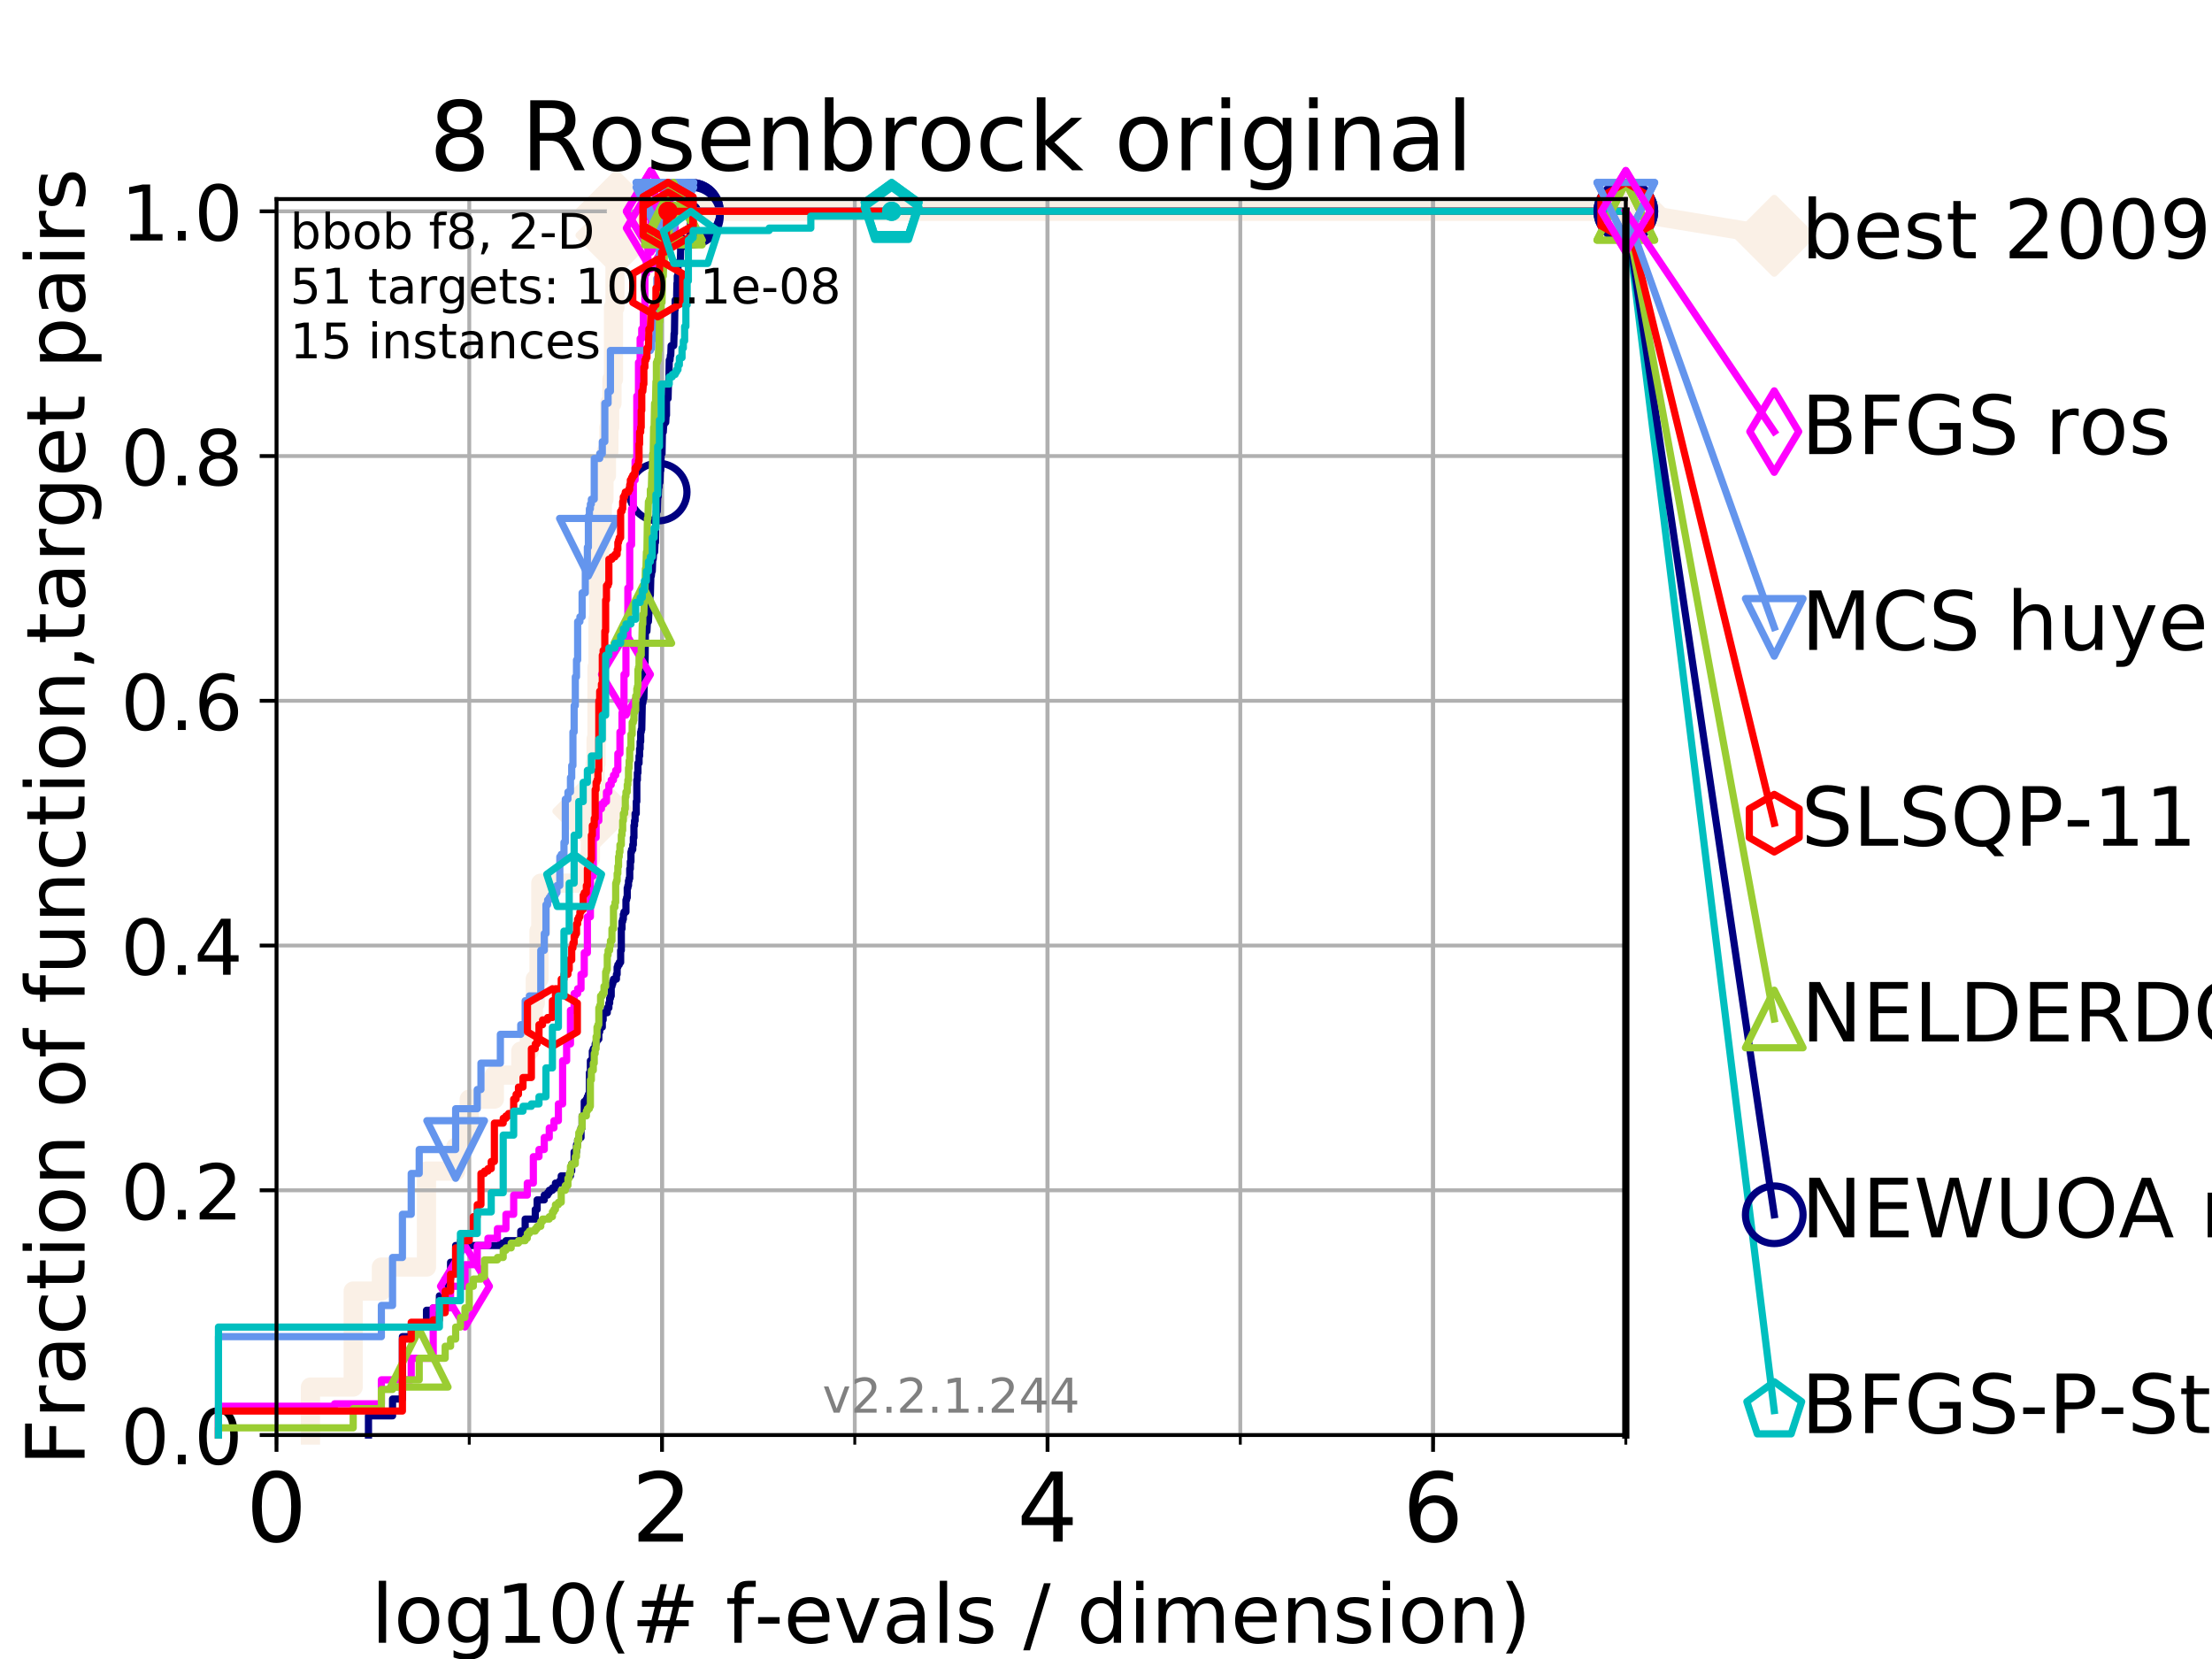<?xml version="1.0" encoding="utf-8" standalone="no"?>
<!DOCTYPE svg PUBLIC "-//W3C//DTD SVG 1.1//EN"
  "http://www.w3.org/Graphics/SVG/1.1/DTD/svg11.dtd">
<!-- Created with matplotlib (https://matplotlib.org/) -->
<svg height="345.6pt" version="1.1" viewBox="0 0 460.8 345.6" width="460.8pt" xmlns="http://www.w3.org/2000/svg" xmlns:xlink="http://www.w3.org/1999/xlink">
 <defs>
  <style type="text/css">
*{stroke-linecap:butt;stroke-linejoin:round;}
  </style>
 </defs>
 <g id="figure_1">
  <g id="patch_1">
   <path d="M 0 345.6 
L 460.8 345.6 
L 460.8 0 
L 0 0 
z
" style="fill:#ffffff;"/>
  </g>
  <g id="axes_1">
   <g id="patch_2">
    <path d="M 57.6 298.944 
L 338.688 298.944 
L 338.688 41.472 
L 57.6 41.472 
z
" style="fill:#ffffff;"/>
   </g>
   <g id="line2d_1">
    <path d="M 64.671 298.944 
L 64.671 288.947 
L 73.579 288.947 
L 73.579 268.953 
L 79.447 268.953 
L 79.447 263.955 
L 88.847 263.955 
L 88.847 243.961 
L 94.921 243.961 
L 94.921 238.962 
L 96.861 238.962 
L 96.861 233.964 
L 97.755 233.964 
L 97.755 228.965 
L 102.989 228.965 
L 102.989 223.967 
L 108.484 223.967 
L 108.484 218.968 
L 110.274 218.968 
L 110.274 213.97 
L 111.105 213.97 
L 111.105 208.971 
L 111.506 208.971 
L 111.506 203.973 
L 112.281 203.973 
L 112.281 193.976 
L 112.656 193.976 
L 112.656 183.979 
L 122.362 183.979 
L 122.362 178.98 
L 122.989 178.98 
L 122.989 173.982 
L 123.193 173.982 
L 123.193 168.983 
L 123.594 168.983 
L 123.594 163.985 
L 123.985 163.985 
L 123.985 158.986 
L 124.178 158.986 
L 124.178 153.988 
L 124.369 153.988 
L 124.369 138.992 
L 124.557 138.992 
L 124.557 128.995 
L 124.744 128.995 
L 124.744 118.999 
L 124.928 118.999 
L 124.928 114 
L 125.111 114 
L 125.111 109.002 
L 125.471 109.002 
L 125.471 104.003 
L 125.823 104.003 
L 125.823 99.005 
L 126.338 99.005 
L 126.338 94.006 
L 126.839 94.006 
L 126.839 89.008 
L 127.003 89.008 
L 127.003 84.009 
L 127.485 84.009 
L 127.485 79.011 
L 127.799 79.011 
L 127.799 64.015 
L 128.108 64.015 
L 128.108 49.02 
L 128.411 49.02 
L 128.411 44.021 
L 338.688 44.021 
" style="fill:none;stroke:#faf0e6;stroke-linecap:square;stroke-width:4;"/>
   </g>
   <g id="line2d_2">
    <defs>
     <path d="M -0 7.778 
L 7.778 0 
L 0 -7.778 
L -7.778 -0 
z
" id="m463825a831" style="stroke:#faf0e6;stroke-linejoin:miter;stroke-width:1.5;"/>
    </defs>
    <g>
     <use style="fill:#faf0e6;stroke:#faf0e6;stroke-linejoin:miter;stroke-width:1.5;" x="123.594" xlink:href="#m463825a831" y="168.983"/>
     <use style="fill:#faf0e6;stroke:#faf0e6;stroke-linejoin:miter;stroke-width:1.5;" x="128.411" xlink:href="#m463825a831" y="49.02"/>
     <use style="fill:#faf0e6;stroke:#faf0e6;stroke-linejoin:miter;stroke-width:1.5;" x="128.411" xlink:href="#m463825a831" y="44.021"/>
     <use style="fill:#faf0e6;stroke:#faf0e6;stroke-linejoin:miter;stroke-width:1.5;" x="128.411" xlink:href="#m463825a831" y="44.021"/>
     <use style="fill:#faf0e6;stroke:#faf0e6;stroke-linejoin:miter;stroke-width:1.5;" x="338.688" xlink:href="#m463825a831" y="44.021"/>
    </g>
   </g>
   <g id="line2d_3">
    <path style="fill:none;stroke:#faf0e6;stroke-linecap:square;stroke-width:4;"/>
    <g/>
   </g>
   <g id="line2d_4">
    <path d="M 338.688 44.021 
L 369.608 49.12 
" style="fill:none;stroke:#faf0e6;stroke-linecap:square;stroke-width:4;"/>
    <g>
     <use style="fill:#faf0e6;stroke:#faf0e6;stroke-linejoin:miter;stroke-width:1.5;" x="338.688" xlink:href="#m463825a831" y="44.021"/>
     <use style="fill:#faf0e6;stroke:#faf0e6;stroke-linejoin:miter;stroke-width:1.5;" x="369.608" xlink:href="#m463825a831" y="49.12"/>
    </g>
   </g>
   <g id="matplotlib.axis_1">
    <g id="xtick_1">
     <g id="line2d_5">
      <path clip-path="url(#pd1e184640f)" d="M 57.6 298.944 
L 57.6 41.472 
" style="fill:none;stroke:#b0b0b0;stroke-linecap:square;stroke-width:0.8;"/>
     </g>
     <g id="line2d_6">
      <defs>
       <path d="M 0 0 
L 0 3.5 
" id="m24c6677028" style="stroke:#000000;stroke-width:0.8;"/>
      </defs>
      <g>
       <use style="stroke:#000000;stroke-width:0.8;" x="57.6" xlink:href="#m24c6677028" y="298.944"/>
      </g>
     </g>
     <g id="text_1">
      <!-- 0 -->
      <defs>
       <path d="M 31.781 66.406 
Q 24.172 66.406 20.328 58.906 
Q 16.5 51.422 16.5 36.375 
Q 16.5 21.391 20.328 13.891 
Q 24.172 6.391 31.781 6.391 
Q 39.453 6.391 43.281 13.891 
Q 47.125 21.391 47.125 36.375 
Q 47.125 51.422 43.281 58.906 
Q 39.453 66.406 31.781 66.406 
z
M 31.781 74.219 
Q 44.047 74.219 50.516 64.516 
Q 56.984 54.828 56.984 36.375 
Q 56.984 17.969 50.516 8.266 
Q 44.047 -1.422 31.781 -1.422 
Q 19.531 -1.422 13.062 8.266 
Q 6.594 17.969 6.594 36.375 
Q 6.594 54.828 13.062 64.516 
Q 19.531 74.219 31.781 74.219 
z
" id="DejaVuSans-48"/>
      </defs>
      <g transform="translate(51.237 321.141)scale(0.2 -0.2)">
       <use xlink:href="#DejaVuSans-48"/>
      </g>
     </g>
    </g>
    <g id="xtick_2">
     <g id="line2d_7">
      <path clip-path="url(#pd1e184640f)" d="M 137.911 298.944 
L 137.911 41.472 
" style="fill:none;stroke:#b0b0b0;stroke-linecap:square;stroke-width:0.8;"/>
     </g>
     <g id="line2d_8">
      <g>
       <use style="stroke:#000000;stroke-width:0.8;" x="137.911" xlink:href="#m24c6677028" y="298.944"/>
      </g>
     </g>
     <g id="text_2">
      <!-- 2 -->
      <defs>
       <path d="M 19.188 8.297 
L 53.609 8.297 
L 53.609 0 
L 7.328 0 
L 7.328 8.297 
Q 12.938 14.109 22.625 23.891 
Q 32.328 33.688 34.812 36.531 
Q 39.547 41.844 41.422 45.531 
Q 43.312 49.219 43.312 52.781 
Q 43.312 58.594 39.234 62.25 
Q 35.156 65.922 28.609 65.922 
Q 23.969 65.922 18.812 64.312 
Q 13.672 62.703 7.812 59.422 
L 7.812 69.391 
Q 13.766 71.781 18.938 73 
Q 24.125 74.219 28.422 74.219 
Q 39.75 74.219 46.484 68.547 
Q 53.219 62.891 53.219 53.422 
Q 53.219 48.922 51.531 44.891 
Q 49.859 40.875 45.406 35.406 
Q 44.188 33.984 37.641 27.219 
Q 31.109 20.453 19.188 8.297 
z
" id="DejaVuSans-50"/>
      </defs>
      <g transform="translate(131.548 321.141)scale(0.2 -0.2)">
       <use xlink:href="#DejaVuSans-50"/>
      </g>
     </g>
    </g>
    <g id="xtick_3">
     <g id="line2d_9">
      <path clip-path="url(#pd1e184640f)" d="M 218.222 298.944 
L 218.222 41.472 
" style="fill:none;stroke:#b0b0b0;stroke-linecap:square;stroke-width:0.8;"/>
     </g>
     <g id="line2d_10">
      <g>
       <use style="stroke:#000000;stroke-width:0.8;" x="218.222" xlink:href="#m24c6677028" y="298.944"/>
      </g>
     </g>
     <g id="text_3">
      <!-- 4 -->
      <defs>
       <path d="M 37.797 64.312 
L 12.891 25.391 
L 37.797 25.391 
z
M 35.203 72.906 
L 47.609 72.906 
L 47.609 25.391 
L 58.016 25.391 
L 58.016 17.188 
L 47.609 17.188 
L 47.609 0 
L 37.797 0 
L 37.797 17.188 
L 4.891 17.188 
L 4.891 26.703 
z
" id="DejaVuSans-52"/>
      </defs>
      <g transform="translate(211.859 321.141)scale(0.2 -0.2)">
       <use xlink:href="#DejaVuSans-52"/>
      </g>
     </g>
    </g>
    <g id="xtick_4">
     <g id="line2d_11">
      <path clip-path="url(#pd1e184640f)" d="M 298.533 298.944 
L 298.533 41.472 
" style="fill:none;stroke:#b0b0b0;stroke-linecap:square;stroke-width:0.8;"/>
     </g>
     <g id="line2d_12">
      <g>
       <use style="stroke:#000000;stroke-width:0.8;" x="298.533" xlink:href="#m24c6677028" y="298.944"/>
      </g>
     </g>
     <g id="text_4">
      <!-- 6 -->
      <defs>
       <path d="M 33.016 40.375 
Q 26.375 40.375 22.484 35.828 
Q 18.609 31.297 18.609 23.391 
Q 18.609 15.531 22.484 10.953 
Q 26.375 6.391 33.016 6.391 
Q 39.656 6.391 43.531 10.953 
Q 47.406 15.531 47.406 23.391 
Q 47.406 31.297 43.531 35.828 
Q 39.656 40.375 33.016 40.375 
z
M 52.594 71.297 
L 52.594 62.312 
Q 48.875 64.062 45.094 64.984 
Q 41.312 65.922 37.594 65.922 
Q 27.828 65.922 22.672 59.328 
Q 17.531 52.734 16.797 39.406 
Q 19.672 43.656 24.016 45.922 
Q 28.375 48.188 33.594 48.188 
Q 44.578 48.188 50.953 41.516 
Q 57.328 34.859 57.328 23.391 
Q 57.328 12.156 50.688 5.359 
Q 44.047 -1.422 33.016 -1.422 
Q 20.359 -1.422 13.672 8.266 
Q 6.984 17.969 6.984 36.375 
Q 6.984 53.656 15.188 63.938 
Q 23.391 74.219 37.203 74.219 
Q 40.922 74.219 44.703 73.484 
Q 48.484 72.75 52.594 71.297 
z
" id="DejaVuSans-54"/>
      </defs>
      <g transform="translate(292.17 321.141)scale(0.2 -0.2)">
       <use xlink:href="#DejaVuSans-54"/>
      </g>
     </g>
    </g>
    <g id="xtick_5">
     <g id="line2d_13">
      <path clip-path="url(#pd1e184640f)" d="M 57.6 298.944 
L 57.6 41.472 
" style="fill:none;stroke:#b0b0b0;stroke-linecap:square;stroke-width:0.8;"/>
     </g>
     <g id="line2d_14">
      <defs>
       <path d="M 0 0 
L 0 2 
" id="md6b9a78ce4" style="stroke:#000000;stroke-width:0.6;"/>
      </defs>
      <g>
       <use style="stroke:#000000;stroke-width:0.6;" x="57.6" xlink:href="#md6b9a78ce4" y="298.944"/>
      </g>
     </g>
    </g>
    <g id="xtick_6">
     <g id="line2d_15">
      <path clip-path="url(#pd1e184640f)" d="M 97.755 298.944 
L 97.755 41.472 
" style="fill:none;stroke:#b0b0b0;stroke-linecap:square;stroke-width:0.8;"/>
     </g>
     <g id="line2d_16">
      <g>
       <use style="stroke:#000000;stroke-width:0.6;" x="97.755" xlink:href="#md6b9a78ce4" y="298.944"/>
      </g>
     </g>
    </g>
    <g id="xtick_7">
     <g id="line2d_17">
      <path clip-path="url(#pd1e184640f)" d="M 137.911 298.944 
L 137.911 41.472 
" style="fill:none;stroke:#b0b0b0;stroke-linecap:square;stroke-width:0.8;"/>
     </g>
     <g id="line2d_18">
      <g>
       <use style="stroke:#000000;stroke-width:0.6;" x="137.911" xlink:href="#md6b9a78ce4" y="298.944"/>
      </g>
     </g>
    </g>
    <g id="xtick_8">
     <g id="line2d_19">
      <path clip-path="url(#pd1e184640f)" d="M 178.066 298.944 
L 178.066 41.472 
" style="fill:none;stroke:#b0b0b0;stroke-linecap:square;stroke-width:0.8;"/>
     </g>
     <g id="line2d_20">
      <g>
       <use style="stroke:#000000;stroke-width:0.6;" x="178.066" xlink:href="#md6b9a78ce4" y="298.944"/>
      </g>
     </g>
    </g>
    <g id="xtick_9">
     <g id="line2d_21">
      <path clip-path="url(#pd1e184640f)" d="M 218.222 298.944 
L 218.222 41.472 
" style="fill:none;stroke:#b0b0b0;stroke-linecap:square;stroke-width:0.8;"/>
     </g>
     <g id="line2d_22">
      <g>
       <use style="stroke:#000000;stroke-width:0.6;" x="218.222" xlink:href="#md6b9a78ce4" y="298.944"/>
      </g>
     </g>
    </g>
    <g id="xtick_10">
     <g id="line2d_23">
      <path clip-path="url(#pd1e184640f)" d="M 258.377 298.944 
L 258.377 41.472 
" style="fill:none;stroke:#b0b0b0;stroke-linecap:square;stroke-width:0.8;"/>
     </g>
     <g id="line2d_24">
      <g>
       <use style="stroke:#000000;stroke-width:0.6;" x="258.377" xlink:href="#md6b9a78ce4" y="298.944"/>
      </g>
     </g>
    </g>
    <g id="xtick_11">
     <g id="line2d_25">
      <path clip-path="url(#pd1e184640f)" d="M 298.533 298.944 
L 298.533 41.472 
" style="fill:none;stroke:#b0b0b0;stroke-linecap:square;stroke-width:0.8;"/>
     </g>
     <g id="line2d_26">
      <g>
       <use style="stroke:#000000;stroke-width:0.6;" x="298.533" xlink:href="#md6b9a78ce4" y="298.944"/>
      </g>
     </g>
    </g>
    <g id="xtick_12">
     <g id="line2d_27">
      <path clip-path="url(#pd1e184640f)" d="M 338.688 298.944 
L 338.688 41.472 
" style="fill:none;stroke:#b0b0b0;stroke-linecap:square;stroke-width:0.8;"/>
     </g>
     <g id="line2d_28">
      <g>
       <use style="stroke:#000000;stroke-width:0.6;" x="338.688" xlink:href="#md6b9a78ce4" y="298.944"/>
      </g>
     </g>
    </g>
    <g id="text_5">
     <!-- log10(# f-evals / dimension) -->
     <defs>
      <path d="M 9.422 75.984 
L 18.406 75.984 
L 18.406 0 
L 9.422 0 
z
" id="DejaVuSans-108"/>
      <path d="M 30.609 48.391 
Q 23.391 48.391 19.188 42.75 
Q 14.984 37.109 14.984 27.297 
Q 14.984 17.484 19.156 11.844 
Q 23.344 6.203 30.609 6.203 
Q 37.797 6.203 41.984 11.859 
Q 46.188 17.531 46.188 27.297 
Q 46.188 37.016 41.984 42.703 
Q 37.797 48.391 30.609 48.391 
z
M 30.609 56 
Q 42.328 56 49.016 48.375 
Q 55.719 40.766 55.719 27.297 
Q 55.719 13.875 49.016 6.219 
Q 42.328 -1.422 30.609 -1.422 
Q 18.844 -1.422 12.172 6.219 
Q 5.516 13.875 5.516 27.297 
Q 5.516 40.766 12.172 48.375 
Q 18.844 56 30.609 56 
z
" id="DejaVuSans-111"/>
      <path d="M 45.406 27.984 
Q 45.406 37.75 41.375 43.109 
Q 37.359 48.484 30.078 48.484 
Q 22.859 48.484 18.828 43.109 
Q 14.797 37.75 14.797 27.984 
Q 14.797 18.266 18.828 12.891 
Q 22.859 7.516 30.078 7.516 
Q 37.359 7.516 41.375 12.891 
Q 45.406 18.266 45.406 27.984 
z
M 54.391 6.781 
Q 54.391 -7.172 48.188 -13.984 
Q 42 -20.797 29.203 -20.797 
Q 24.469 -20.797 20.266 -20.094 
Q 16.062 -19.391 12.109 -17.922 
L 12.109 -9.188 
Q 16.062 -11.328 19.922 -12.344 
Q 23.781 -13.375 27.781 -13.375 
Q 36.625 -13.375 41.016 -8.766 
Q 45.406 -4.156 45.406 5.172 
L 45.406 9.625 
Q 42.625 4.781 38.281 2.391 
Q 33.938 0 27.875 0 
Q 17.828 0 11.672 7.656 
Q 5.516 15.328 5.516 27.984 
Q 5.516 40.672 11.672 48.328 
Q 17.828 56 27.875 56 
Q 33.938 56 38.281 53.609 
Q 42.625 51.219 45.406 46.391 
L 45.406 54.688 
L 54.391 54.688 
z
" id="DejaVuSans-103"/>
      <path d="M 12.406 8.297 
L 28.516 8.297 
L 28.516 63.922 
L 10.984 60.406 
L 10.984 69.391 
L 28.422 72.906 
L 38.281 72.906 
L 38.281 8.297 
L 54.391 8.297 
L 54.391 0 
L 12.406 0 
z
" id="DejaVuSans-49"/>
      <path d="M 31 75.875 
Q 24.469 64.656 21.281 53.656 
Q 18.109 42.672 18.109 31.391 
Q 18.109 20.125 21.312 9.062 
Q 24.516 -2 31 -13.188 
L 23.188 -13.188 
Q 15.875 -1.703 12.234 9.375 
Q 8.594 20.453 8.594 31.391 
Q 8.594 42.281 12.203 53.312 
Q 15.828 64.359 23.188 75.875 
z
" id="DejaVuSans-40"/>
      <path d="M 51.125 44 
L 36.922 44 
L 32.812 27.688 
L 47.125 27.688 
z
M 43.797 71.781 
L 38.719 51.516 
L 52.984 51.516 
L 58.109 71.781 
L 65.922 71.781 
L 60.891 51.516 
L 76.125 51.516 
L 76.125 44 
L 58.984 44 
L 54.984 27.688 
L 70.516 27.688 
L 70.516 20.219 
L 53.078 20.219 
L 48 0 
L 40.188 0 
L 45.219 20.219 
L 30.906 20.219 
L 25.875 0 
L 18.016 0 
L 23.094 20.219 
L 7.719 20.219 
L 7.719 27.688 
L 24.906 27.688 
L 29 44 
L 13.281 44 
L 13.281 51.516 
L 30.906 51.516 
L 35.891 71.781 
z
" id="DejaVuSans-35"/>
      <path id="DejaVuSans-32"/>
      <path d="M 37.109 75.984 
L 37.109 68.5 
L 28.516 68.5 
Q 23.688 68.5 21.797 66.547 
Q 19.922 64.594 19.922 59.516 
L 19.922 54.688 
L 34.719 54.688 
L 34.719 47.703 
L 19.922 47.703 
L 19.922 0 
L 10.891 0 
L 10.891 47.703 
L 2.297 47.703 
L 2.297 54.688 
L 10.891 54.688 
L 10.891 58.5 
Q 10.891 67.625 15.141 71.797 
Q 19.391 75.984 28.609 75.984 
z
" id="DejaVuSans-102"/>
      <path d="M 4.891 31.391 
L 31.203 31.391 
L 31.203 23.391 
L 4.891 23.391 
z
" id="DejaVuSans-45"/>
      <path d="M 56.203 29.594 
L 56.203 25.203 
L 14.891 25.203 
Q 15.484 15.922 20.484 11.062 
Q 25.484 6.203 34.422 6.203 
Q 39.594 6.203 44.453 7.469 
Q 49.312 8.734 54.109 11.281 
L 54.109 2.781 
Q 49.266 0.734 44.188 -0.344 
Q 39.109 -1.422 33.891 -1.422 
Q 20.797 -1.422 13.156 6.188 
Q 5.516 13.812 5.516 26.812 
Q 5.516 40.234 12.766 48.109 
Q 20.016 56 32.328 56 
Q 43.359 56 49.781 48.891 
Q 56.203 41.797 56.203 29.594 
z
M 47.219 32.234 
Q 47.125 39.594 43.094 43.984 
Q 39.062 48.391 32.422 48.391 
Q 24.906 48.391 20.391 44.141 
Q 15.875 39.891 15.188 32.172 
z
" id="DejaVuSans-101"/>
      <path d="M 2.984 54.688 
L 12.5 54.688 
L 29.594 8.797 
L 46.688 54.688 
L 56.203 54.688 
L 35.688 0 
L 23.484 0 
z
" id="DejaVuSans-118"/>
      <path d="M 34.281 27.484 
Q 23.391 27.484 19.188 25 
Q 14.984 22.516 14.984 16.5 
Q 14.984 11.719 18.141 8.906 
Q 21.297 6.109 26.703 6.109 
Q 34.188 6.109 38.703 11.406 
Q 43.219 16.703 43.219 25.484 
L 43.219 27.484 
z
M 52.203 31.203 
L 52.203 0 
L 43.219 0 
L 43.219 8.297 
Q 40.141 3.328 35.547 0.953 
Q 30.953 -1.422 24.312 -1.422 
Q 15.922 -1.422 10.953 3.297 
Q 6 8.016 6 15.922 
Q 6 25.141 12.172 29.828 
Q 18.359 34.516 30.609 34.516 
L 43.219 34.516 
L 43.219 35.406 
Q 43.219 41.609 39.141 45 
Q 35.062 48.391 27.688 48.391 
Q 23 48.391 18.547 47.266 
Q 14.109 46.141 10.016 43.891 
L 10.016 52.203 
Q 14.938 54.109 19.578 55.047 
Q 24.219 56 28.609 56 
Q 40.484 56 46.344 49.844 
Q 52.203 43.703 52.203 31.203 
z
" id="DejaVuSans-97"/>
      <path d="M 44.281 53.078 
L 44.281 44.578 
Q 40.484 46.531 36.375 47.5 
Q 32.281 48.484 27.875 48.484 
Q 21.188 48.484 17.844 46.438 
Q 14.5 44.391 14.5 40.281 
Q 14.5 37.156 16.891 35.375 
Q 19.281 33.594 26.516 31.984 
L 29.594 31.297 
Q 39.156 29.25 43.188 25.516 
Q 47.219 21.781 47.219 15.094 
Q 47.219 7.469 41.188 3.016 
Q 35.156 -1.422 24.609 -1.422 
Q 20.219 -1.422 15.453 -0.562 
Q 10.688 0.297 5.422 2 
L 5.422 11.281 
Q 10.406 8.688 15.234 7.391 
Q 20.062 6.109 24.812 6.109 
Q 31.156 6.109 34.562 8.281 
Q 37.984 10.453 37.984 14.406 
Q 37.984 18.062 35.516 20.016 
Q 33.062 21.969 24.703 23.781 
L 21.578 24.516 
Q 13.234 26.266 9.516 29.906 
Q 5.812 33.547 5.812 39.891 
Q 5.812 47.609 11.281 51.797 
Q 16.75 56 26.812 56 
Q 31.781 56 36.172 55.266 
Q 40.578 54.547 44.281 53.078 
z
" id="DejaVuSans-115"/>
      <path d="M 25.391 72.906 
L 33.688 72.906 
L 8.297 -9.281 
L 0 -9.281 
z
" id="DejaVuSans-47"/>
      <path d="M 45.406 46.391 
L 45.406 75.984 
L 54.391 75.984 
L 54.391 0 
L 45.406 0 
L 45.406 8.203 
Q 42.578 3.328 38.25 0.953 
Q 33.938 -1.422 27.875 -1.422 
Q 17.969 -1.422 11.734 6.484 
Q 5.516 14.406 5.516 27.297 
Q 5.516 40.188 11.734 48.094 
Q 17.969 56 27.875 56 
Q 33.938 56 38.25 53.625 
Q 42.578 51.266 45.406 46.391 
z
M 14.797 27.297 
Q 14.797 17.391 18.875 11.75 
Q 22.953 6.109 30.078 6.109 
Q 37.203 6.109 41.297 11.75 
Q 45.406 17.391 45.406 27.297 
Q 45.406 37.203 41.297 42.844 
Q 37.203 48.484 30.078 48.484 
Q 22.953 48.484 18.875 42.844 
Q 14.797 37.203 14.797 27.297 
z
" id="DejaVuSans-100"/>
      <path d="M 9.422 54.688 
L 18.406 54.688 
L 18.406 0 
L 9.422 0 
z
M 9.422 75.984 
L 18.406 75.984 
L 18.406 64.594 
L 9.422 64.594 
z
" id="DejaVuSans-105"/>
      <path d="M 52 44.188 
Q 55.375 50.25 60.062 53.125 
Q 64.75 56 71.094 56 
Q 79.641 56 84.281 50.016 
Q 88.922 44.047 88.922 33.016 
L 88.922 0 
L 79.891 0 
L 79.891 32.719 
Q 79.891 40.578 77.094 44.375 
Q 74.312 48.188 68.609 48.188 
Q 61.625 48.188 57.562 43.547 
Q 53.516 38.922 53.516 30.906 
L 53.516 0 
L 44.484 0 
L 44.484 32.719 
Q 44.484 40.625 41.703 44.406 
Q 38.922 48.188 33.109 48.188 
Q 26.219 48.188 22.156 43.531 
Q 18.109 38.875 18.109 30.906 
L 18.109 0 
L 9.078 0 
L 9.078 54.688 
L 18.109 54.688 
L 18.109 46.188 
Q 21.188 51.219 25.484 53.609 
Q 29.781 56 35.688 56 
Q 41.656 56 45.828 52.969 
Q 50 49.953 52 44.188 
z
" id="DejaVuSans-109"/>
      <path d="M 54.891 33.016 
L 54.891 0 
L 45.906 0 
L 45.906 32.719 
Q 45.906 40.484 42.875 44.328 
Q 39.844 48.188 33.797 48.188 
Q 26.516 48.188 22.312 43.547 
Q 18.109 38.922 18.109 30.906 
L 18.109 0 
L 9.078 0 
L 9.078 54.688 
L 18.109 54.688 
L 18.109 46.188 
Q 21.344 51.125 25.703 53.562 
Q 30.078 56 35.797 56 
Q 45.219 56 50.047 50.172 
Q 54.891 44.344 54.891 33.016 
z
" id="DejaVuSans-110"/>
      <path d="M 8.016 75.875 
L 15.828 75.875 
Q 23.141 64.359 26.781 53.312 
Q 30.422 42.281 30.422 31.391 
Q 30.422 20.453 26.781 9.375 
Q 23.141 -1.703 15.828 -13.188 
L 8.016 -13.188 
Q 14.5 -2 17.703 9.062 
Q 20.906 20.125 20.906 31.391 
Q 20.906 42.672 17.703 53.656 
Q 14.5 64.656 8.016 75.875 
z
" id="DejaVuSans-41"/>
     </defs>
     <g transform="translate(77.303 342.218)scale(0.17 -0.17)">
      <use xlink:href="#DejaVuSans-108"/>
      <use x="27.783" xlink:href="#DejaVuSans-111"/>
      <use x="88.965" xlink:href="#DejaVuSans-103"/>
      <use x="152.441" xlink:href="#DejaVuSans-49"/>
      <use x="216.064" xlink:href="#DejaVuSans-48"/>
      <use x="279.688" xlink:href="#DejaVuSans-40"/>
      <use x="318.701" xlink:href="#DejaVuSans-35"/>
      <use x="402.49" xlink:href="#DejaVuSans-32"/>
      <use x="434.277" xlink:href="#DejaVuSans-102"/>
      <use x="469.404" xlink:href="#DejaVuSans-45"/>
      <use x="505.488" xlink:href="#DejaVuSans-101"/>
      <use x="567.012" xlink:href="#DejaVuSans-118"/>
      <use x="626.191" xlink:href="#DejaVuSans-97"/>
      <use x="687.471" xlink:href="#DejaVuSans-108"/>
      <use x="715.254" xlink:href="#DejaVuSans-115"/>
      <use x="767.354" xlink:href="#DejaVuSans-32"/>
      <use x="799.141" xlink:href="#DejaVuSans-47"/>
      <use x="832.832" xlink:href="#DejaVuSans-32"/>
      <use x="864.619" xlink:href="#DejaVuSans-100"/>
      <use x="928.096" xlink:href="#DejaVuSans-105"/>
      <use x="955.879" xlink:href="#DejaVuSans-109"/>
      <use x="1053.291" xlink:href="#DejaVuSans-101"/>
      <use x="1114.814" xlink:href="#DejaVuSans-110"/>
      <use x="1178.193" xlink:href="#DejaVuSans-115"/>
      <use x="1230.293" xlink:href="#DejaVuSans-105"/>
      <use x="1258.076" xlink:href="#DejaVuSans-111"/>
      <use x="1319.258" xlink:href="#DejaVuSans-110"/>
      <use x="1382.637" xlink:href="#DejaVuSans-41"/>
     </g>
    </g>
   </g>
   <g id="matplotlib.axis_2">
    <g id="ytick_1">
     <g id="line2d_29">
      <path clip-path="url(#pd1e184640f)" d="M 57.6 298.944 
L 338.688 298.944 
" style="fill:none;stroke:#b0b0b0;stroke-linecap:square;stroke-width:0.8;"/>
     </g>
     <g id="line2d_30">
      <defs>
       <path d="M 0 0 
L -3.5 0 
" id="m9061ed1267" style="stroke:#000000;stroke-width:0.8;"/>
      </defs>
      <g>
       <use style="stroke:#000000;stroke-width:0.8;" x="57.6" xlink:href="#m9061ed1267" y="298.944"/>
      </g>
     </g>
     <g id="text_6">
      <!-- 0.0 -->
      <defs>
       <path d="M 10.688 12.406 
L 21 12.406 
L 21 0 
L 10.688 0 
z
" id="DejaVuSans-46"/>
      </defs>
      <g transform="translate(25.155 305.023)scale(0.16 -0.16)">
       <use xlink:href="#DejaVuSans-48"/>
       <use x="63.623" xlink:href="#DejaVuSans-46"/>
       <use x="95.41" xlink:href="#DejaVuSans-48"/>
      </g>
     </g>
    </g>
    <g id="ytick_2">
     <g id="line2d_31">
      <path clip-path="url(#pd1e184640f)" d="M 57.6 247.959 
L 338.688 247.959 
" style="fill:none;stroke:#b0b0b0;stroke-linecap:square;stroke-width:0.8;"/>
     </g>
     <g id="line2d_32">
      <g>
       <use style="stroke:#000000;stroke-width:0.8;" x="57.6" xlink:href="#m9061ed1267" y="247.959"/>
      </g>
     </g>
     <g id="text_7">
      <!-- 0.2 -->
      <g transform="translate(25.155 254.038)scale(0.16 -0.16)">
       <use xlink:href="#DejaVuSans-48"/>
       <use x="63.623" xlink:href="#DejaVuSans-46"/>
       <use x="95.41" xlink:href="#DejaVuSans-50"/>
      </g>
     </g>
    </g>
    <g id="ytick_3">
     <g id="line2d_33">
      <path clip-path="url(#pd1e184640f)" d="M 57.6 196.975 
L 338.688 196.975 
" style="fill:none;stroke:#b0b0b0;stroke-linecap:square;stroke-width:0.8;"/>
     </g>
     <g id="line2d_34">
      <g>
       <use style="stroke:#000000;stroke-width:0.8;" x="57.6" xlink:href="#m9061ed1267" y="196.975"/>
      </g>
     </g>
     <g id="text_8">
      <!-- 0.4 -->
      <g transform="translate(25.155 203.054)scale(0.16 -0.16)">
       <use xlink:href="#DejaVuSans-48"/>
       <use x="63.623" xlink:href="#DejaVuSans-46"/>
       <use x="95.41" xlink:href="#DejaVuSans-52"/>
      </g>
     </g>
    </g>
    <g id="ytick_4">
     <g id="line2d_35">
      <path clip-path="url(#pd1e184640f)" d="M 57.6 145.99 
L 338.688 145.99 
" style="fill:none;stroke:#b0b0b0;stroke-linecap:square;stroke-width:0.8;"/>
     </g>
     <g id="line2d_36">
      <g>
       <use style="stroke:#000000;stroke-width:0.8;" x="57.6" xlink:href="#m9061ed1267" y="145.99"/>
      </g>
     </g>
     <g id="text_9">
      <!-- 0.6 -->
      <g transform="translate(25.155 152.069)scale(0.16 -0.16)">
       <use xlink:href="#DejaVuSans-48"/>
       <use x="63.623" xlink:href="#DejaVuSans-46"/>
       <use x="95.41" xlink:href="#DejaVuSans-54"/>
      </g>
     </g>
    </g>
    <g id="ytick_5">
     <g id="line2d_37">
      <path clip-path="url(#pd1e184640f)" d="M 57.6 95.006 
L 338.688 95.006 
" style="fill:none;stroke:#b0b0b0;stroke-linecap:square;stroke-width:0.8;"/>
     </g>
     <g id="line2d_38">
      <g>
       <use style="stroke:#000000;stroke-width:0.8;" x="57.6" xlink:href="#m9061ed1267" y="95.006"/>
      </g>
     </g>
     <g id="text_10">
      <!-- 0.8 -->
      <defs>
       <path d="M 31.781 34.625 
Q 24.75 34.625 20.719 30.859 
Q 16.703 27.094 16.703 20.516 
Q 16.703 13.922 20.719 10.156 
Q 24.75 6.391 31.781 6.391 
Q 38.812 6.391 42.859 10.172 
Q 46.922 13.969 46.922 20.516 
Q 46.922 27.094 42.891 30.859 
Q 38.875 34.625 31.781 34.625 
z
M 21.922 38.812 
Q 15.578 40.375 12.031 44.719 
Q 8.5 49.078 8.5 55.328 
Q 8.5 64.062 14.719 69.141 
Q 20.953 74.219 31.781 74.219 
Q 42.672 74.219 48.875 69.141 
Q 55.078 64.062 55.078 55.328 
Q 55.078 49.078 51.531 44.719 
Q 48 40.375 41.703 38.812 
Q 48.828 37.156 52.797 32.312 
Q 56.781 27.484 56.781 20.516 
Q 56.781 9.906 50.312 4.234 
Q 43.844 -1.422 31.781 -1.422 
Q 19.734 -1.422 13.25 4.234 
Q 6.781 9.906 6.781 20.516 
Q 6.781 27.484 10.781 32.312 
Q 14.797 37.156 21.922 38.812 
z
M 18.312 54.391 
Q 18.312 48.734 21.844 45.562 
Q 25.391 42.391 31.781 42.391 
Q 38.141 42.391 41.719 45.562 
Q 45.312 48.734 45.312 54.391 
Q 45.312 60.062 41.719 63.234 
Q 38.141 66.406 31.781 66.406 
Q 25.391 66.406 21.844 63.234 
Q 18.312 60.062 18.312 54.391 
z
" id="DejaVuSans-56"/>
      </defs>
      <g transform="translate(25.155 101.085)scale(0.16 -0.16)">
       <use xlink:href="#DejaVuSans-48"/>
       <use x="63.623" xlink:href="#DejaVuSans-46"/>
       <use x="95.41" xlink:href="#DejaVuSans-56"/>
      </g>
     </g>
    </g>
    <g id="ytick_6">
     <g id="line2d_39">
      <path clip-path="url(#pd1e184640f)" d="M 57.6 44.021 
L 338.688 44.021 
" style="fill:none;stroke:#b0b0b0;stroke-linecap:square;stroke-width:0.8;"/>
     </g>
     <g id="line2d_40">
      <g>
       <use style="stroke:#000000;stroke-width:0.8;" x="57.6" xlink:href="#m9061ed1267" y="44.021"/>
      </g>
     </g>
     <g id="text_11">
      <!-- 1.0 -->
      <g transform="translate(25.155 50.1)scale(0.16 -0.16)">
       <use xlink:href="#DejaVuSans-49"/>
       <use x="63.623" xlink:href="#DejaVuSans-46"/>
       <use x="95.41" xlink:href="#DejaVuSans-48"/>
      </g>
     </g>
    </g>
    <g id="text_12">
     <!-- Fraction of function,target pairs -->
     <defs>
      <path d="M 9.812 72.906 
L 51.703 72.906 
L 51.703 64.594 
L 19.672 64.594 
L 19.672 43.109 
L 48.578 43.109 
L 48.578 34.812 
L 19.672 34.812 
L 19.672 0 
L 9.812 0 
z
" id="DejaVuSans-70"/>
      <path d="M 41.109 46.297 
Q 39.594 47.172 37.812 47.578 
Q 36.031 48 33.891 48 
Q 26.266 48 22.188 43.047 
Q 18.109 38.094 18.109 28.812 
L 18.109 0 
L 9.078 0 
L 9.078 54.688 
L 18.109 54.688 
L 18.109 46.188 
Q 20.953 51.172 25.484 53.578 
Q 30.031 56 36.531 56 
Q 37.453 56 38.578 55.875 
Q 39.703 55.766 41.062 55.516 
z
" id="DejaVuSans-114"/>
      <path d="M 48.781 52.594 
L 48.781 44.188 
Q 44.969 46.297 41.141 47.344 
Q 37.312 48.391 33.406 48.391 
Q 24.656 48.391 19.812 42.844 
Q 14.984 37.312 14.984 27.297 
Q 14.984 17.281 19.812 11.734 
Q 24.656 6.203 33.406 6.203 
Q 37.312 6.203 41.141 7.25 
Q 44.969 8.297 48.781 10.406 
L 48.781 2.094 
Q 45.016 0.344 40.984 -0.531 
Q 36.969 -1.422 32.422 -1.422 
Q 20.062 -1.422 12.781 6.344 
Q 5.516 14.109 5.516 27.297 
Q 5.516 40.672 12.859 48.328 
Q 20.219 56 33.016 56 
Q 37.156 56 41.109 55.141 
Q 45.062 54.297 48.781 52.594 
z
" id="DejaVuSans-99"/>
      <path d="M 18.312 70.219 
L 18.312 54.688 
L 36.812 54.688 
L 36.812 47.703 
L 18.312 47.703 
L 18.312 18.016 
Q 18.312 11.328 20.141 9.422 
Q 21.969 7.516 27.594 7.516 
L 36.812 7.516 
L 36.812 0 
L 27.594 0 
Q 17.188 0 13.234 3.875 
Q 9.281 7.766 9.281 18.016 
L 9.281 47.703 
L 2.688 47.703 
L 2.688 54.688 
L 9.281 54.688 
L 9.281 70.219 
z
" id="DejaVuSans-116"/>
      <path d="M 8.5 21.578 
L 8.5 54.688 
L 17.484 54.688 
L 17.484 21.922 
Q 17.484 14.156 20.5 10.266 
Q 23.531 6.391 29.594 6.391 
Q 36.859 6.391 41.078 11.031 
Q 45.312 15.672 45.312 23.688 
L 45.312 54.688 
L 54.297 54.688 
L 54.297 0 
L 45.312 0 
L 45.312 8.406 
Q 42.047 3.422 37.719 1 
Q 33.406 -1.422 27.688 -1.422 
Q 18.266 -1.422 13.375 4.438 
Q 8.5 10.297 8.5 21.578 
z
M 31.109 56 
z
" id="DejaVuSans-117"/>
      <path d="M 11.719 12.406 
L 22.016 12.406 
L 22.016 4 
L 14.016 -11.625 
L 7.719 -11.625 
L 11.719 4 
z
" id="DejaVuSans-44"/>
      <path d="M 18.109 8.203 
L 18.109 -20.797 
L 9.078 -20.797 
L 9.078 54.688 
L 18.109 54.688 
L 18.109 46.391 
Q 20.953 51.266 25.266 53.625 
Q 29.594 56 35.594 56 
Q 45.562 56 51.781 48.094 
Q 58.016 40.188 58.016 27.297 
Q 58.016 14.406 51.781 6.484 
Q 45.562 -1.422 35.594 -1.422 
Q 29.594 -1.422 25.266 0.953 
Q 20.953 3.328 18.109 8.203 
z
M 48.688 27.297 
Q 48.688 37.203 44.609 42.844 
Q 40.531 48.484 33.406 48.484 
Q 26.266 48.484 22.188 42.844 
Q 18.109 37.203 18.109 27.297 
Q 18.109 17.391 22.188 11.75 
Q 26.266 6.109 33.406 6.109 
Q 40.531 6.109 44.609 11.75 
Q 48.688 17.391 48.688 27.297 
z
" id="DejaVuSans-112"/>
     </defs>
     <g transform="translate(17.62 305.347)rotate(-90)scale(0.17 -0.17)">
      <use xlink:href="#DejaVuSans-70"/>
      <use x="57.41" xlink:href="#DejaVuSans-114"/>
      <use x="98.523" xlink:href="#DejaVuSans-97"/>
      <use x="159.803" xlink:href="#DejaVuSans-99"/>
      <use x="214.783" xlink:href="#DejaVuSans-116"/>
      <use x="253.992" xlink:href="#DejaVuSans-105"/>
      <use x="281.775" xlink:href="#DejaVuSans-111"/>
      <use x="342.957" xlink:href="#DejaVuSans-110"/>
      <use x="406.336" xlink:href="#DejaVuSans-32"/>
      <use x="438.123" xlink:href="#DejaVuSans-111"/>
      <use x="499.305" xlink:href="#DejaVuSans-102"/>
      <use x="534.51" xlink:href="#DejaVuSans-32"/>
      <use x="566.297" xlink:href="#DejaVuSans-102"/>
      <use x="601.502" xlink:href="#DejaVuSans-117"/>
      <use x="664.881" xlink:href="#DejaVuSans-110"/>
      <use x="728.26" xlink:href="#DejaVuSans-99"/>
      <use x="783.24" xlink:href="#DejaVuSans-116"/>
      <use x="822.449" xlink:href="#DejaVuSans-105"/>
      <use x="850.232" xlink:href="#DejaVuSans-111"/>
      <use x="911.414" xlink:href="#DejaVuSans-110"/>
      <use x="974.793" xlink:href="#DejaVuSans-44"/>
      <use x="1006.58" xlink:href="#DejaVuSans-116"/>
      <use x="1045.789" xlink:href="#DejaVuSans-97"/>
      <use x="1107.068" xlink:href="#DejaVuSans-114"/>
      <use x="1148.166" xlink:href="#DejaVuSans-103"/>
      <use x="1211.643" xlink:href="#DejaVuSans-101"/>
      <use x="1273.166" xlink:href="#DejaVuSans-116"/>
      <use x="1312.375" xlink:href="#DejaVuSans-32"/>
      <use x="1344.162" xlink:href="#DejaVuSans-112"/>
      <use x="1407.639" xlink:href="#DejaVuSans-97"/>
      <use x="1468.918" xlink:href="#DejaVuSans-105"/>
      <use x="1496.701" xlink:href="#DejaVuSans-114"/>
      <use x="1537.814" xlink:href="#DejaVuSans-115"/>
     </g>
    </g>
   </g>
   <g id="line2d_41">
    <defs>
     <path d="M 0 1.5 
C 0.398 1.5 0.779 1.342 1.061 1.061 
C 1.342 0.779 1.5 0.398 1.5 0 
C 1.5 -0.398 1.342 -0.779 1.061 -1.061 
C 0.779 -1.342 0.398 -1.5 0 -1.5 
C -0.398 -1.5 -0.779 -1.342 -1.061 -1.061 
C -1.342 -0.779 -1.5 -0.398 -1.5 0 
C -1.5 0.398 -1.342 0.779 -1.061 1.061 
C -0.779 1.342 -0.398 1.5 0 1.5 
z
" id="ma93af1bd29" style="stroke:#faf0e6;"/>
    </defs>
    <g>
     <use style="fill:#faf0e6;stroke:#faf0e6;" x="128.411" xlink:href="#ma93af1bd29" y="44.021"/>
     <use style="fill:#faf0e6;stroke:#faf0e6;" x="128.411" xlink:href="#ma93af1bd29" y="44.021"/>
    </g>
   </g>
   <g id="line2d_42">
    <defs>
     <path d="M 0 1.5 
C 0.398 1.5 0.779 1.342 1.061 1.061 
C 1.342 0.779 1.5 0.398 1.5 0 
C 1.5 -0.398 1.342 -0.779 1.061 -1.061 
C 0.779 -1.342 0.398 -1.5 0 -1.5 
C -0.398 -1.5 -0.779 -1.342 -1.061 -1.061 
C -1.342 -0.779 -1.5 -0.398 -1.5 0 
C -1.5 0.398 -1.342 0.779 -1.061 1.061 
C -0.779 1.342 -0.398 1.5 0 1.5 
z
" id="m615d320517" style="stroke:#000080;"/>
    </defs>
    <g>
     <use style="fill:#000080;stroke:#000080;" x="144.026" xlink:href="#m615d320517" y="44.021"/>
     <use style="fill:#000080;stroke:#000080;" x="144.026" xlink:href="#m615d320517" y="44.021"/>
    </g>
   </g>
   <g id="line2d_43">
    <path d="M 76.759 298.944 
L 76.759 294.945 
L 81.776 294.945 
L 81.776 291.446 
L 83.83 291.446 
L 83.83 278.45 
L 85.667 278.45 
L 85.667 275.951 
L 88.847 275.951 
L 88.847 272.952 
L 90.243 272.952 
L 90.243 272.452 
L 91.535 272.452 
L 91.535 269.953 
L 92.738 269.953 
L 92.738 266.454 
L 93.864 266.454 
L 93.864 262.955 
L 94.921 262.955 
L 94.921 259.456 
L 104.235 259.456 
L 104.235 258.956 
L 105.398 258.956 
L 105.398 258.456 
L 108.484 258.456 
L 108.484 256.457 
L 109.402 256.457 
L 109.402 253.958 
L 111.506 253.958 
L 111.506 251.958 
L 111.897 251.958 
L 111.897 249.959 
L 113.383 249.959 
L 113.383 248.959 
L 114.08 248.959 
L 114.08 248.459 
L 114.419 248.459 
L 114.419 247.959 
L 115.077 247.959 
L 115.077 247.46 
L 115.711 247.46 
L 115.711 246.46 
L 116.621 246.46 
L 116.621 245.96 
L 116.914 245.96 
L 116.914 244.96 
L 118.839 244.96 
L 118.839 243.961 
L 119.097 243.961 
L 119.097 242.461 
L 119.603 242.461 
L 119.603 239.962 
L 120.094 239.962 
L 120.094 238.462 
L 120.335 238.462 
L 120.335 237.463 
L 120.572 237.463 
L 120.572 236.963 
L 121.037 236.963 
L 121.037 234.963 
L 121.265 234.963 
L 121.265 232.464 
L 121.712 232.464 
L 121.712 229.465 
L 122.148 229.465 
L 122.148 228.965 
L 122.362 228.965 
L 122.362 228.465 
L 122.573 228.465 
L 122.573 227.966 
L 122.782 227.966 
L 122.782 223.467 
L 122.989 223.467 
L 122.989 220.968 
L 123.394 220.968 
L 123.394 218.968 
L 123.594 218.968 
L 123.594 218.468 
L 123.985 218.468 
L 123.985 217.469 
L 124.178 217.469 
L 124.178 216.969 
L 124.369 216.969 
L 124.369 216.469 
L 124.744 216.469 
L 124.744 214.969 
L 124.928 214.969 
L 124.928 213.97 
L 125.471 213.97 
L 125.471 212.47 
L 125.648 212.47 
L 125.648 210.971 
L 126.507 210.971 
L 126.507 209.971 
L 126.839 209.971 
L 126.839 208.971 
L 127.003 208.971 
L 127.003 207.972 
L 127.165 207.972 
L 127.165 207.472 
L 127.326 207.472 
L 127.326 205.472 
L 127.485 205.472 
L 127.485 204.972 
L 127.643 204.972 
L 127.643 204.473 
L 127.799 204.473 
L 127.799 203.973 
L 128.411 203.973 
L 128.411 202.973 
L 128.561 202.973 
L 128.561 201.474 
L 128.709 201.474 
L 128.709 200.974 
L 129.002 200.974 
L 129.002 200.474 
L 129.291 200.474 
L 129.291 197.975 
L 129.433 197.975 
L 129.433 193.476 
L 129.574 193.476 
L 129.574 191.976 
L 129.714 191.976 
L 129.714 191.477 
L 129.853 191.477 
L 129.853 190.477 
L 129.991 190.477 
L 129.991 189.977 
L 130.398 189.977 
L 130.398 187.478 
L 130.532 187.478 
L 130.532 186.978 
L 130.665 186.978 
L 130.665 184.979 
L 130.796 184.979 
L 130.796 184.479 
L 130.927 184.479 
L 130.927 183.479 
L 131.056 183.479 
L 131.056 182.979 
L 131.185 182.979 
L 131.185 180.98 
L 131.313 180.98 
L 131.313 179.48 
L 131.44 179.48 
L 131.44 177.481 
L 131.566 177.481 
L 131.566 176.981 
L 131.815 176.981 
L 131.815 175.981 
L 131.938 175.981 
L 131.938 174.482 
L 132.06 174.482 
L 132.06 171.982 
L 132.182 171.982 
L 132.182 170.983 
L 132.303 170.983 
L 132.303 169.483 
L 132.542 169.483 
L 132.542 166.984 
L 132.66 166.984 
L 132.66 162.485 
L 132.777 162.485 
L 132.777 160.986 
L 132.894 160.986 
L 132.894 158.986 
L 133.125 158.986 
L 133.125 157.487 
L 133.239 157.487 
L 133.239 155.987 
L 133.353 155.987 
L 133.353 154.488 
L 133.466 154.488 
L 133.466 152.488 
L 133.578 152.488 
L 133.578 151.989 
L 133.689 151.989 
L 133.8 146.49 
L 133.91 146.49 
L 134.019 145.49 
L 134.128 145.49 
L 134.236 141.492 
L 134.343 141.492 
L 134.45 131.495 
L 134.766 131.495 
L 134.87 129.495 
L 135.077 129.495 
L 135.179 127.496 
L 135.281 127.496 
L 135.382 123.997 
L 135.482 123.997 
L 135.582 119.998 
L 135.682 119.998 
L 135.78 118.999 
L 135.879 118.999 
L 135.976 116.499 
L 136.073 116.499 
L 136.17 115 
L 136.362 115 
L 136.457 113 
L 136.551 113 
L 136.645 107.502 
L 136.739 107.502 
L 136.739 106.502 
L 136.924 106.502 
L 137.016 103.503 
L 137.108 103.503 
L 137.199 101.504 
L 137.29 101.504 
L 137.29 100.504 
L 137.469 100.504 
L 137.559 98.005 
L 137.647 98.005 
L 137.736 94.506 
L 137.911 94.506 
L 137.998 90.007 
L 138.171 90.007 
L 138.256 88.508 
L 138.341 88.508 
L 138.341 88.008 
L 138.678 88.008 
L 138.762 86.508 
L 138.845 86.508 
L 138.845 83.009 
L 139.172 83.009 
L 139.253 79.51 
L 139.334 79.51 
L 139.414 75.012 
L 139.573 75.012 
L 139.652 74.012 
L 139.731 74.012 
L 139.809 72.013 
L 140.348 72.013 
L 140.424 69.514 
L 140.499 69.514 
L 140.574 64.515 
L 140.649 64.515 
L 140.649 62.516 
L 140.944 62.516 
L 141.018 59.017 
L 141.09 59.017 
L 141.09 57.517 
L 141.235 57.517 
L 141.235 55.018 
L 141.45 55.018 
L 141.45 54.518 
L 141.732 54.518 
L 141.802 51.519 
L 142.079 51.519 
L 142.079 51.019 
L 142.284 51.019 
L 142.352 50.019 
L 143.654 50.019 
L 143.716 49.02 
L 143.779 49.02 
L 143.841 46.52 
L 143.965 46.52 
L 144.026 44.021 
L 338.688 44.021 
L 338.688 44.021 
" style="fill:none;stroke:#000080;stroke-linecap:square;stroke-width:1.5;"/>
   </g>
   <g id="line2d_44">
    <defs>
     <path d="M 0 6 
C 1.591 6 3.117 5.368 4.243 4.243 
C 5.368 3.117 6 1.591 6 0 
C 6 -1.591 5.368 -3.117 4.243 -4.243 
C 3.117 -5.368 1.591 -6 0 -6 
C -1.591 -6 -3.117 -5.368 -4.243 -4.243 
C -5.368 -3.117 -6 -1.591 -6 0 
C -6 1.591 -5.368 3.117 -4.243 4.243 
C -3.117 5.368 -1.591 6 0 6 
z
" id="me47f74d28c" style="stroke:#000080;stroke-width:1.5;"/>
    </defs>
    <g>
     <use style="fill-opacity:0;stroke:#000080;stroke-width:1.5;" x="137.108" xlink:href="#me47f74d28c" y="102.504"/>
     <use style="fill-opacity:0;stroke:#000080;stroke-width:1.5;" x="144.026" xlink:href="#me47f74d28c" y="45.021"/>
     <use style="fill-opacity:0;stroke:#000080;stroke-width:1.5;" x="144.026" xlink:href="#me47f74d28c" y="44.021"/>
     <use style="fill-opacity:0;stroke:#000080;stroke-width:1.5;" x="144.026" xlink:href="#me47f74d28c" y="44.021"/>
     <use style="fill-opacity:0;stroke:#000080;stroke-width:1.5;" x="338.688" xlink:href="#me47f74d28c" y="44.021"/>
    </g>
   </g>
   <g id="line2d_45">
    <path style="fill:none;stroke:#000080;stroke-linecap:square;stroke-width:1.5;"/>
    <g/>
   </g>
   <g id="line2d_46">
    <defs>
     <path d="M 0 1.5 
C 0.398 1.5 0.779 1.342 1.061 1.061 
C 1.342 0.779 1.5 0.398 1.5 0 
C 1.5 -0.398 1.342 -0.779 1.061 -1.061 
C 0.779 -1.342 0.398 -1.5 0 -1.5 
C -0.398 -1.5 -0.779 -1.342 -1.061 -1.061 
C -1.342 -0.779 -1.5 -0.398 -1.5 0 
C -1.5 0.398 -1.342 0.779 -1.061 1.061 
C -0.779 1.342 -0.398 1.5 0 1.5 
z
" id="m385e7b5dba" style="stroke:#ff00ff;"/>
    </defs>
    <g>
     <use style="fill:#ff00ff;stroke:#ff00ff;" x="135.582" xlink:href="#m385e7b5dba" y="44.021"/>
     <use style="fill:#ff00ff;stroke:#ff00ff;" x="135.582" xlink:href="#m385e7b5dba" y="44.021"/>
    </g>
   </g>
   <g id="line2d_47">
    <path d="M 45.512 298.944 
L 45.512 292.946 
L 69.688 292.946 
L 69.688 292.446 
L 79.447 292.446 
L 79.447 287.447 
L 85.667 287.447 
L 85.667 282.949 
L 90.243 282.949 
L 90.243 272.452 
L 93.864 272.452 
L 93.864 267.953 
L 96.861 267.953 
L 96.861 263.455 
L 99.418 263.455 
L 99.418 259.456 
L 101.647 259.456 
L 101.647 257.956 
L 103.623 257.956 
L 103.623 255.957 
L 105.398 255.957 
L 105.398 252.958 
L 107.009 252.958 
L 107.009 248.959 
L 109.843 248.959 
L 109.843 246.46 
L 111.105 246.46 
L 111.105 240.962 
L 112.281 240.962 
L 112.281 239.462 
L 113.383 239.462 
L 113.383 236.963 
L 114.419 236.963 
L 114.419 234.963 
L 115.397 234.963 
L 115.397 233.464 
L 116.323 233.464 
L 116.323 229.965 
L 117.203 229.965 
L 117.203 220.968 
L 118.04 220.968 
L 118.04 217.469 
L 118.839 217.469 
L 118.839 210.471 
L 119.603 210.471 
L 119.603 206.972 
L 120.335 206.972 
L 120.335 205.972 
L 121.037 205.972 
L 121.037 202.973 
L 121.712 202.973 
L 121.712 198.474 
L 122.362 198.474 
L 122.362 190.977 
L 122.989 190.977 
L 122.989 182.479 
L 123.594 182.479 
L 123.594 174.482 
L 124.178 174.482 
L 124.178 170.983 
L 124.744 170.983 
L 124.744 168.484 
L 125.292 168.484 
L 125.292 167.484 
L 125.823 167.484 
L 125.823 166.984 
L 126.338 166.984 
L 126.338 164.985 
L 126.839 164.985 
L 126.839 163.485 
L 127.326 163.485 
L 127.326 162.485 
L 127.799 162.485 
L 127.799 161.486 
L 128.26 161.486 
L 128.26 160.486 
L 128.709 160.486 
L 128.709 156.987 
L 129.147 156.987 
L 129.147 152.488 
L 129.574 152.488 
L 129.574 148.49 
L 129.991 148.49 
L 129.991 140.492 
L 130.398 140.492 
L 130.398 132.494 
L 130.796 132.494 
L 130.796 122.497 
L 131.185 122.497 
L 131.185 113.5 
L 131.566 113.5 
L 131.566 106.002 
L 131.938 106.002 
L 131.938 100.004 
L 132.303 100.004 
L 132.303 96.005 
L 132.66 96.005 
L 132.66 82.51 
L 133.01 82.51 
L 133.01 75.512 
L 133.353 75.512 
L 133.353 70.513 
L 133.689 70.513 
L 133.689 68.514 
L 134.019 68.514 
L 134.019 64.015 
L 134.343 64.015 
L 134.343 57.017 
L 134.661 57.017 
L 134.661 54.018 
L 134.974 54.018 
L 134.974 49.52 
L 135.281 49.52 
L 135.281 47.52 
L 135.582 47.52 
L 135.582 44.021 
L 338.688 44.021 
" style="fill:none;stroke:#ff00ff;stroke-linecap:square;stroke-width:1.5;"/>
   </g>
   <g id="line2d_48">
    <defs>
     <path d="M -0 8.485 
L 5.091 0 
L 0 -8.485 
L -5.091 -0 
z
" id="m24b6a5f316" style="stroke:#ff00ff;stroke-linejoin:miter;stroke-width:1.5;"/>
    </defs>
    <g>
     <use style="fill-opacity:0;stroke:#ff00ff;stroke-linejoin:miter;stroke-width:1.5;" x="96.861" xlink:href="#m24b6a5f316" y="267.953"/>
     <use style="fill-opacity:0;stroke:#ff00ff;stroke-linejoin:miter;stroke-width:1.5;" x="130.398" xlink:href="#m24b6a5f316" y="140.492"/>
     <use style="fill-opacity:0;stroke:#ff00ff;stroke-linejoin:miter;stroke-width:1.5;" x="135.582" xlink:href="#m24b6a5f316" y="47.52"/>
     <use style="fill-opacity:0;stroke:#ff00ff;stroke-linejoin:miter;stroke-width:1.5;" x="135.582" xlink:href="#m24b6a5f316" y="44.021"/>
     <use style="fill-opacity:0;stroke:#ff00ff;stroke-linejoin:miter;stroke-width:1.5;" x="135.582" xlink:href="#m24b6a5f316" y="44.021"/>
     <use style="fill-opacity:0;stroke:#ff00ff;stroke-linejoin:miter;stroke-width:1.5;" x="338.688" xlink:href="#m24b6a5f316" y="44.021"/>
    </g>
   </g>
   <g id="line2d_49">
    <path style="fill:none;stroke:#ff00ff;stroke-linecap:square;stroke-width:1.5;"/>
    <g/>
   </g>
   <g id="line2d_50">
    <defs>
     <path d="M 0 1.5 
C 0.398 1.5 0.779 1.342 1.061 1.061 
C 1.342 0.779 1.5 0.398 1.5 0 
C 1.5 -0.398 1.342 -0.779 1.061 -1.061 
C 0.779 -1.342 0.398 -1.5 0 -1.5 
C -0.398 -1.5 -0.779 -1.342 -1.061 -1.061 
C -1.342 -0.779 -1.5 -0.398 -1.5 0 
C -1.5 0.398 -1.342 0.779 -1.061 1.061 
C -0.779 1.342 -0.398 1.5 0 1.5 
z
" id="m54acb077d3" style="stroke:#6495ed;"/>
    </defs>
    <g>
     <use style="fill:#6495ed;stroke:#6495ed;" x="138.511" xlink:href="#m54acb077d3" y="44.021"/>
     <use style="fill:#6495ed;stroke:#6495ed;" x="138.511" xlink:href="#m54acb077d3" y="44.021"/>
    </g>
   </g>
   <g id="line2d_51">
    <path d="M 45.512 298.944 
L 45.512 278.45 
L 79.447 278.45 
L 79.447 271.952 
L 81.776 271.952 
L 81.776 261.955 
L 83.83 261.955 
L 83.83 252.958 
L 85.667 252.958 
L 85.667 244.461 
L 87.33 244.461 
L 87.33 239.462 
L 94.921 239.462 
L 94.921 230.965 
L 99.418 230.965 
L 99.418 226.966 
L 100.193 226.966 
L 100.193 221.467 
L 104.235 221.467 
L 104.235 215.469 
L 108.484 215.469 
L 108.484 213.47 
L 109.402 213.47 
L 109.402 208.471 
L 110.274 208.471 
L 110.274 207.472 
L 112.656 207.472 
L 112.656 197.975 
L 113.383 197.975 
L 113.383 194.476 
L 113.735 194.476 
L 113.735 188.477 
L 114.08 188.477 
L 114.08 187.478 
L 114.419 187.478 
L 114.419 186.978 
L 114.751 186.978 
L 114.751 186.478 
L 115.711 186.478 
L 115.711 185.978 
L 116.02 185.978 
L 116.02 184.479 
L 116.621 184.479 
L 116.621 178.48 
L 116.914 178.48 
L 116.914 177.981 
L 117.486 177.981 
L 117.486 175.481 
L 117.765 175.481 
L 117.765 166.484 
L 118.31 166.484 
L 118.31 164.985 
L 118.839 164.985 
L 118.839 161.985 
L 119.097 161.985 
L 119.097 159.486 
L 119.352 159.486 
L 119.352 152.488 
L 119.603 152.488 
L 119.603 146.99 
L 119.85 146.99 
L 119.85 140.992 
L 120.094 140.992 
L 120.094 137.493 
L 120.335 137.493 
L 120.335 129.495 
L 120.806 129.495 
L 120.806 128.496 
L 121.265 128.496 
L 121.265 123.497 
L 121.931 123.497 
L 121.931 118.499 
L 122.148 118.499 
L 122.148 117.999 
L 122.362 117.999 
L 122.362 114 
L 122.573 114 
L 122.573 107.502 
L 122.782 107.502 
L 122.782 106.002 
L 122.989 106.002 
L 122.989 105.003 
L 123.193 105.003 
L 123.193 104.003 
L 123.791 104.003 
L 123.791 95.506 
L 124.928 95.506 
L 124.928 94.506 
L 125.471 94.506 
L 125.471 92.007 
L 125.996 92.007 
L 125.996 84.009 
L 126.674 84.009 
L 126.674 81.51 
L 127.165 81.51 
L 127.165 73.012 
L 135.482 73.012 
L 135.482 72.513 
L 135.78 72.513 
L 135.78 70.513 
L 136.645 70.513 
L 136.645 63.015 
L 136.832 63.015 
L 136.832 58.017 
L 137.38 58.017 
L 137.38 49.02 
L 137.736 49.02 
L 137.736 46.021 
L 137.911 46.021 
L 137.911 45.021 
L 138.511 45.021 
L 138.511 44.021 
L 338.688 44.021 
" style="fill:none;stroke:#6495ed;stroke-linecap:square;stroke-width:1.5;"/>
   </g>
   <g id="line2d_52">
    <defs>
     <path d="M -0 6 
L 6 -6 
L -6 -6 
z
" id="me125f8ee6e" style="stroke:#6495ed;stroke-linejoin:miter;stroke-width:1.5;"/>
    </defs>
    <g>
     <use style="fill-opacity:0;stroke:#6495ed;stroke-linejoin:miter;stroke-width:1.5;" x="94.921" xlink:href="#me125f8ee6e" y="239.462"/>
     <use style="fill-opacity:0;stroke:#6495ed;stroke-linejoin:miter;stroke-width:1.5;" x="122.573" xlink:href="#me125f8ee6e" y="114"/>
     <use style="fill-opacity:0;stroke:#6495ed;stroke-linejoin:miter;stroke-width:1.5;" x="138.511" xlink:href="#me125f8ee6e" y="45.021"/>
     <use style="fill-opacity:0;stroke:#6495ed;stroke-linejoin:miter;stroke-width:1.5;" x="138.511" xlink:href="#me125f8ee6e" y="44.021"/>
     <use style="fill-opacity:0;stroke:#6495ed;stroke-linejoin:miter;stroke-width:1.5;" x="138.511" xlink:href="#me125f8ee6e" y="44.021"/>
     <use style="fill-opacity:0;stroke:#6495ed;stroke-linejoin:miter;stroke-width:1.5;" x="338.688" xlink:href="#me125f8ee6e" y="44.021"/>
    </g>
   </g>
   <g id="line2d_53">
    <path style="fill:none;stroke:#6495ed;stroke-linecap:square;stroke-width:1.5;"/>
    <g/>
   </g>
   <g id="line2d_54">
    <defs>
     <path d="M 0 1.5 
C 0.398 1.5 0.779 1.342 1.061 1.061 
C 1.342 0.779 1.5 0.398 1.5 0 
C 1.5 -0.398 1.342 -0.779 1.061 -1.061 
C 0.779 -1.342 0.398 -1.5 0 -1.5 
C -0.398 -1.5 -0.779 -1.342 -1.061 -1.061 
C -1.342 -0.779 -1.5 -0.398 -1.5 0 
C -1.5 0.398 -1.342 0.779 -1.061 1.061 
C -0.779 1.342 -0.398 1.5 0 1.5 
z
" id="m6edf7f7e71" style="stroke:#9acd32;"/>
    </defs>
    <g>
     <use style="fill:#9acd32;stroke:#9acd32;" x="140.272" xlink:href="#m6edf7f7e71" y="44.021"/>
     <use style="fill:#9acd32;stroke:#9acd32;" x="140.272" xlink:href="#m6edf7f7e71" y="44.021"/>
    </g>
   </g>
   <g id="line2d_55">
    <path d="M 45.512 298.944 
L 45.512 297.444 
L 73.579 297.444 
L 73.579 293.446 
L 79.447 293.446 
L 79.447 289.447 
L 81.776 289.447 
L 81.776 288.947 
L 83.83 288.947 
L 83.83 287.447 
L 87.33 287.447 
L 87.33 282.949 
L 92.738 282.949 
L 92.738 280.45 
L 93.864 280.45 
L 93.864 278.95 
L 94.921 278.95 
L 94.921 276.451 
L 95.918 276.451 
L 95.918 274.451 
L 96.861 274.451 
L 96.861 272.452 
L 97.755 272.452 
L 97.755 267.953 
L 98.606 267.953 
L 98.606 266.454 
L 100.193 266.454 
L 100.193 265.954 
L 100.935 265.954 
L 100.935 262.455 
L 103.623 262.455 
L 103.623 261.955 
L 104.826 261.955 
L 104.826 260.456 
L 105.398 260.456 
L 105.398 259.956 
L 106.489 259.956 
L 106.489 258.956 
L 108.006 258.956 
L 108.006 258.456 
L 109.402 258.456 
L 109.402 257.956 
L 109.843 257.956 
L 109.843 256.957 
L 110.274 256.957 
L 110.274 256.457 
L 111.506 256.457 
L 111.506 255.957 
L 111.897 255.957 
L 111.897 255.457 
L 112.656 255.457 
L 112.656 254.457 
L 113.023 254.457 
L 113.023 253.958 
L 114.419 253.958 
L 114.419 253.458 
L 115.077 253.458 
L 115.077 252.458 
L 115.397 252.458 
L 115.397 251.958 
L 115.711 251.958 
L 115.711 250.959 
L 116.323 250.959 
L 116.323 250.459 
L 116.914 250.459 
L 116.914 247.959 
L 117.765 247.959 
L 117.765 246.96 
L 118.31 246.96 
L 118.31 245.46 
L 118.577 245.46 
L 118.577 244.461 
L 118.839 244.461 
L 118.839 242.961 
L 119.097 242.961 
L 119.097 242.461 
L 119.85 242.461 
L 119.85 240.962 
L 120.094 240.962 
L 120.094 238.962 
L 120.335 238.962 
L 120.335 237.463 
L 120.572 237.463 
L 120.572 235.963 
L 120.806 235.963 
L 120.806 235.463 
L 121.037 235.463 
L 121.037 234.963 
L 121.265 234.963 
L 121.265 232.464 
L 122.148 232.464 
L 122.148 231.464 
L 122.362 231.464 
L 122.362 230.965 
L 122.782 230.965 
L 122.782 230.465 
L 122.989 230.465 
L 122.989 224.966 
L 123.193 224.966 
L 123.193 222.967 
L 123.594 222.967 
L 123.594 221.467 
L 123.791 221.467 
L 123.791 219.468 
L 123.985 219.468 
L 123.985 218.468 
L 124.178 218.468 
L 124.178 215.969 
L 124.369 215.969 
L 124.369 213.97 
L 124.557 213.97 
L 124.557 213.47 
L 124.744 213.47 
L 124.744 209.971 
L 124.928 209.971 
L 124.928 209.471 
L 125.111 209.471 
L 125.111 207.472 
L 125.471 207.472 
L 125.471 206.972 
L 125.823 206.972 
L 125.823 205.472 
L 126.168 205.472 
L 126.168 202.473 
L 126.338 202.473 
L 126.338 201.973 
L 126.507 201.973 
L 126.507 198.974 
L 126.674 198.974 
L 126.674 197.975 
L 127.003 197.975 
L 127.003 196.975 
L 127.165 196.975 
L 127.165 195.975 
L 127.485 195.975 
L 127.485 193.476 
L 127.799 193.476 
L 127.799 188.977 
L 128.108 188.977 
L 128.108 187.978 
L 128.26 187.978 
L 128.26 183.979 
L 128.411 183.979 
L 128.411 183.479 
L 128.561 183.479 
L 128.561 181.979 
L 128.709 181.979 
L 128.709 180.48 
L 128.856 180.48 
L 128.856 178.48 
L 129.002 178.48 
L 129.002 177.481 
L 129.147 177.481 
L 129.147 175.981 
L 129.433 175.981 
L 129.433 173.982 
L 129.574 173.982 
L 129.574 172.982 
L 129.714 172.982 
L 129.714 170.983 
L 129.853 170.983 
L 129.853 169.483 
L 130.128 169.483 
L 130.128 168.484 
L 130.264 168.484 
L 130.264 165.984 
L 130.398 165.984 
L 130.398 164.985 
L 130.665 164.985 
L 130.665 163.485 
L 130.796 163.485 
L 130.796 162.485 
L 130.927 162.485 
L 130.927 159.986 
L 131.056 159.986 
L 131.056 158.487 
L 131.185 158.487 
L 131.185 155.987 
L 131.44 155.987 
L 131.44 152.988 
L 131.691 152.988 
L 131.691 150.489 
L 131.938 150.489 
L 131.938 149.989 
L 132.06 149.989 
L 132.06 148.49 
L 132.182 148.49 
L 132.182 147.99 
L 132.423 147.99 
L 132.423 144.991 
L 132.66 144.991 
L 132.66 143.491 
L 132.777 143.491 
L 132.777 142.991 
L 132.894 142.991 
L 132.894 139.492 
L 133.01 139.492 
L 133.01 138.992 
L 133.125 138.992 
L 133.125 136.993 
L 133.239 136.993 
L 133.239 136.493 
L 133.578 136.493 
L 133.578 134.494 
L 133.689 134.494 
L 133.8 129.995 
L 133.91 129.995 
L 133.91 127.996 
L 134.128 127.996 
L 134.236 123.497 
L 134.343 123.497 
L 134.45 118.499 
L 134.556 118.499 
L 134.661 115 
L 134.766 115 
L 134.87 108.002 
L 134.974 108.002 
L 135.077 104.503 
L 135.281 104.503 
L 135.281 104.003 
L 135.482 104.003 
L 135.482 102.004 
L 135.682 102.004 
L 135.78 98.505 
L 135.879 98.505 
L 135.976 94.506 
L 136.073 94.506 
L 136.17 89.008 
L 136.266 89.008 
L 136.362 84.009 
L 136.551 84.009 
L 136.645 79.51 
L 136.739 79.51 
L 136.739 75.512 
L 136.924 75.512 
L 136.924 75.012 
L 137.108 75.012 
L 137.199 73.012 
L 137.29 73.012 
L 137.38 67.014 
L 137.469 67.014 
L 137.559 65.015 
L 137.736 65.015 
L 137.736 63.015 
L 137.911 63.015 
L 137.998 57.517 
L 138.171 57.517 
L 138.256 55.018 
L 138.341 55.018 
L 138.426 52.519 
L 138.595 52.519 
L 138.678 51.019 
L 139.172 51.019 
L 139.172 50.519 
L 139.414 50.519 
L 139.414 47.02 
L 139.573 47.02 
L 139.573 45.521 
L 139.731 45.521 
L 139.731 45.021 
L 140.272 45.021 
L 140.272 44.021 
L 338.688 44.021 
L 338.688 44.021 
" style="fill:none;stroke:#9acd32;stroke-linecap:square;stroke-width:1.5;"/>
   </g>
   <g id="line2d_56">
    <defs>
     <path d="M 0 -6 
L -6 6 
L 6 6 
z
" id="m6376e5961d" style="stroke:#9acd32;stroke-linejoin:miter;stroke-width:1.5;"/>
    </defs>
    <g>
     <use style="fill-opacity:0;stroke:#9acd32;stroke-linejoin:miter;stroke-width:1.5;" x="87.33" xlink:href="#m6376e5961d" y="282.949"/>
     <use style="fill-opacity:0;stroke:#9acd32;stroke-linejoin:miter;stroke-width:1.5;" x="133.91" xlink:href="#m6376e5961d" y="127.996"/>
     <use style="fill-opacity:0;stroke:#9acd32;stroke-linejoin:miter;stroke-width:1.5;" x="140.272" xlink:href="#m6376e5961d" y="45.021"/>
     <use style="fill-opacity:0;stroke:#9acd32;stroke-linejoin:miter;stroke-width:1.5;" x="140.272" xlink:href="#m6376e5961d" y="44.021"/>
     <use style="fill-opacity:0;stroke:#9acd32;stroke-linejoin:miter;stroke-width:1.5;" x="140.272" xlink:href="#m6376e5961d" y="44.021"/>
     <use style="fill-opacity:0;stroke:#9acd32;stroke-linejoin:miter;stroke-width:1.5;" x="338.688" xlink:href="#m6376e5961d" y="44.021"/>
    </g>
   </g>
   <g id="line2d_57">
    <path style="fill:none;stroke:#9acd32;stroke-linecap:square;stroke-width:1.5;"/>
    <g/>
   </g>
   <g id="line2d_58">
    <defs>
     <path d="M 0 1.5 
C 0.398 1.5 0.779 1.342 1.061 1.061 
C 1.342 0.779 1.5 0.398 1.5 0 
C 1.5 -0.398 1.342 -0.779 1.061 -1.061 
C 0.779 -1.342 0.398 -1.5 0 -1.5 
C -0.398 -1.5 -0.779 -1.342 -1.061 -1.061 
C -1.342 -0.779 -1.5 -0.398 -1.5 0 
C -1.5 0.398 -1.342 0.779 -1.061 1.061 
C -0.779 1.342 -0.398 1.5 0 1.5 
z
" id="md6b65bcd1d" style="stroke:#ff0000;"/>
    </defs>
    <g>
     <use style="fill:#ff0000;stroke:#ff0000;" x="139.172" xlink:href="#md6b65bcd1d" y="44.021"/>
     <use style="fill:#ff0000;stroke:#ff0000;" x="139.172" xlink:href="#md6b65bcd1d" y="44.021"/>
    </g>
   </g>
   <g id="line2d_59">
    <path d="M 45.512 298.944 
L 45.512 293.946 
L 83.83 293.946 
L 83.83 278.95 
L 85.667 278.95 
L 85.667 275.451 
L 90.243 275.451 
L 90.243 274.951 
L 91.535 274.951 
L 91.535 273.452 
L 92.738 273.452 
L 92.738 268.953 
L 93.864 268.953 
L 93.864 265.454 
L 94.921 265.454 
L 94.921 259.956 
L 95.918 259.956 
L 95.918 258.456 
L 97.755 258.456 
L 97.755 256.957 
L 98.606 256.957 
L 98.606 253.458 
L 99.418 253.458 
L 99.418 250.959 
L 100.193 250.959 
L 100.193 244.461 
L 100.935 244.461 
L 100.935 243.961 
L 101.647 243.961 
L 101.647 243.461 
L 102.331 243.461 
L 102.331 241.961 
L 102.989 241.961 
L 102.989 233.964 
L 104.826 233.964 
L 104.826 232.964 
L 105.398 232.964 
L 105.398 232.464 
L 105.952 232.464 
L 105.952 231.964 
L 107.009 231.964 
L 107.009 228.965 
L 107.515 228.965 
L 107.515 227.966 
L 108.006 227.966 
L 108.006 226.466 
L 108.949 226.466 
L 108.949 224.467 
L 110.694 224.467 
L 110.694 218.468 
L 111.506 218.468 
L 111.506 217.469 
L 111.897 217.469 
L 111.897 216.469 
L 112.281 216.469 
L 112.281 213.47 
L 113.023 213.47 
L 113.023 212.47 
L 114.08 212.47 
L 114.08 211.97 
L 115.077 211.97 
L 115.077 208.471 
L 115.711 208.471 
L 115.711 205.972 
L 116.914 205.972 
L 116.914 203.973 
L 117.486 203.973 
L 117.486 202.973 
L 118.31 202.973 
L 118.31 201.973 
L 118.577 201.973 
L 118.577 199.974 
L 119.097 199.974 
L 119.097 197.475 
L 119.352 197.475 
L 119.352 196.475 
L 119.603 196.475 
L 119.603 194.975 
L 119.85 194.975 
L 119.85 194.476 
L 120.094 194.476 
L 120.094 192.476 
L 120.335 192.476 
L 120.335 191.477 
L 120.572 191.477 
L 120.572 190.977 
L 120.806 190.977 
L 120.806 189.977 
L 121.037 189.977 
L 121.037 189.477 
L 121.49 189.477 
L 121.49 186.478 
L 121.712 186.478 
L 121.712 185.978 
L 122.148 185.978 
L 122.148 184.479 
L 122.362 184.479 
L 122.362 180.98 
L 122.782 180.98 
L 122.782 179.48 
L 122.989 179.48 
L 122.989 178.98 
L 123.193 178.98 
L 123.193 173.982 
L 123.394 173.982 
L 123.394 171.982 
L 123.791 171.982 
L 123.791 170.483 
L 123.985 170.483 
L 123.985 164.485 
L 124.178 164.485 
L 124.178 162.985 
L 124.369 162.985 
L 124.369 162.485 
L 124.557 162.485 
L 124.557 160.486 
L 124.744 160.486 
L 124.744 145.99 
L 124.928 145.99 
L 124.928 143.991 
L 125.292 143.991 
L 125.292 142.491 
L 125.471 142.491 
L 125.471 136.493 
L 125.648 136.493 
L 125.648 135.494 
L 125.996 135.494 
L 125.996 131.495 
L 126.168 131.495 
L 126.168 124.997 
L 126.338 124.997 
L 126.338 121.998 
L 126.674 121.998 
L 126.674 121.498 
L 126.839 121.498 
L 126.839 116.499 
L 127.485 116.499 
L 127.485 115.999 
L 128.108 115.999 
L 128.108 115.5 
L 128.561 115.5 
L 128.561 114.5 
L 128.709 114.5 
L 128.709 113 
L 128.856 113 
L 128.856 112.5 
L 129.002 112.5 
L 129.002 112.001 
L 129.291 112.001 
L 129.291 106.502 
L 129.574 106.502 
L 129.574 106.002 
L 129.714 106.002 
L 129.714 104.503 
L 129.853 104.503 
L 129.853 103.503 
L 130.128 103.503 
L 130.128 103.003 
L 130.264 103.003 
L 130.264 102.504 
L 130.927 102.504 
L 130.927 102.004 
L 131.185 102.004 
L 131.185 101.004 
L 131.313 101.004 
L 131.313 100.004 
L 131.566 100.004 
L 131.566 99.504 
L 131.815 99.504 
L 131.815 99.005 
L 132.182 99.005 
L 132.182 98.505 
L 132.303 98.505 
L 132.303 97.505 
L 132.66 97.505 
L 132.66 97.005 
L 133.01 97.005 
L 133.01 96.005 
L 133.125 96.005 
L 133.125 92.507 
L 133.239 92.507 
L 133.239 90.007 
L 133.466 90.007 
L 133.466 89.008 
L 133.578 89.008 
L 133.578 85.509 
L 133.689 85.509 
L 133.689 81.51 
L 133.91 81.51 
L 134.019 80.01 
L 134.128 80.01 
L 134.128 76.511 
L 134.343 76.511 
L 134.343 75.012 
L 134.556 75.012 
L 134.556 74.512 
L 134.766 74.512 
L 134.766 72.513 
L 135.077 72.513 
L 135.179 68.514 
L 135.482 68.514 
L 135.582 65.515 
L 135.879 65.515 
L 135.879 64.015 
L 136.266 64.015 
L 136.266 63.515 
L 136.645 63.515 
L 136.645 60.016 
L 137.016 60.016 
L 137.108 56.517 
L 137.38 56.517 
L 137.469 54.018 
L 137.823 54.018 
L 137.823 52.519 
L 138.511 52.519 
L 138.511 49.52 
L 138.845 49.52 
L 138.845 46.021 
L 139.172 46.021 
L 139.172 44.021 
L 338.688 44.021 
L 338.688 44.021 
" style="fill:none;stroke:#ff0000;stroke-linecap:square;stroke-width:1.5;"/>
   </g>
   <g id="line2d_60">
    <defs>
     <path d="M 0 -6 
L -5.196 -3 
L -5.196 3 
L -0 6 
L 5.196 3 
L 5.196 -3 
z
" id="m01b527d333" style="stroke:#ff0000;stroke-linejoin:miter;stroke-width:1.5;"/>
    </defs>
    <g>
     <use style="fill-opacity:0;stroke:#ff0000;stroke-linejoin:miter;stroke-width:1.5;" x="115.077" xlink:href="#m01b527d333" y="211.97"/>
     <use style="fill-opacity:0;stroke:#ff0000;stroke-linejoin:miter;stroke-width:1.5;" x="137.016" xlink:href="#m01b527d333" y="60.016"/>
     <use style="fill-opacity:0;stroke:#ff0000;stroke-linejoin:miter;stroke-width:1.5;" x="139.172" xlink:href="#m01b527d333" y="46.021"/>
     <use style="fill-opacity:0;stroke:#ff0000;stroke-linejoin:miter;stroke-width:1.5;" x="139.172" xlink:href="#m01b527d333" y="44.021"/>
     <use style="fill-opacity:0;stroke:#ff0000;stroke-linejoin:miter;stroke-width:1.5;" x="139.172" xlink:href="#m01b527d333" y="44.021"/>
     <use style="fill-opacity:0;stroke:#ff0000;stroke-linejoin:miter;stroke-width:1.5;" x="338.688" xlink:href="#m01b527d333" y="44.021"/>
    </g>
   </g>
   <g id="line2d_61">
    <path style="fill:none;stroke:#ff0000;stroke-linecap:square;stroke-width:1.5;"/>
    <g/>
   </g>
   <g id="line2d_62">
    <defs>
     <path d="M 0 1.5 
C 0.398 1.5 0.779 1.342 1.061 1.061 
C 1.342 0.779 1.5 0.398 1.5 0 
C 1.5 -0.398 1.342 -0.779 1.061 -1.061 
C 0.779 -1.342 0.398 -1.5 0 -1.5 
C -0.398 -1.5 -0.779 -1.342 -1.061 -1.061 
C -1.342 -0.779 -1.5 -0.398 -1.5 0 
C -1.5 0.398 -1.342 0.779 -1.061 1.061 
C -0.779 1.342 -0.398 1.5 0 1.5 
z
" id="mcb80f4802a" style="stroke:#00bfbf;"/>
    </defs>
    <g>
     <use style="fill:#00bfbf;stroke:#00bfbf;" x="185.743" xlink:href="#mcb80f4802a" y="44.021"/>
     <use style="fill:#00bfbf;stroke:#00bfbf;" x="185.743" xlink:href="#mcb80f4802a" y="44.021"/>
    </g>
   </g>
   <g id="line2d_63">
    <path d="M 45.512 298.944 
L 45.512 276.451 
L 91.535 276.451 
L 91.535 270.952 
L 95.918 270.952 
L 95.918 256.957 
L 99.418 256.957 
L 99.418 252.458 
L 102.331 252.458 
L 102.331 248.459 
L 104.826 248.459 
L 104.826 236.463 
L 107.009 236.463 
L 107.009 231.464 
L 108.949 231.464 
L 108.949 230.465 
L 110.694 230.465 
L 110.694 229.965 
L 112.281 229.965 
L 112.281 228.465 
L 113.735 228.465 
L 113.735 222.467 
L 115.077 222.467 
L 115.077 213.97 
L 116.323 213.97 
L 116.323 207.472 
L 117.486 207.472 
L 117.486 193.976 
L 118.577 193.976 
L 118.577 183.979 
L 119.603 183.979 
L 119.603 173.982 
L 120.572 173.982 
L 120.572 166.984 
L 121.49 166.984 
L 121.49 162.985 
L 122.362 162.985 
L 122.362 160.486 
L 123.193 160.486 
L 123.193 157.487 
L 124.744 157.487 
L 124.744 153.988 
L 125.471 153.988 
L 125.471 148.989 
L 126.168 148.989 
L 126.168 136.493 
L 126.839 136.493 
L 126.839 134.994 
L 128.108 134.994 
L 128.108 133.994 
L 129.291 133.994 
L 129.291 132.494 
L 129.853 132.494 
L 129.853 130.995 
L 130.398 130.995 
L 130.398 129.995 
L 131.44 129.995 
L 131.44 128.995 
L 132.423 128.995 
L 132.423 125.497 
L 133.353 125.497 
L 133.353 124.497 
L 133.8 124.497 
L 133.8 122.997 
L 134.236 122.997 
L 134.236 120.998 
L 134.661 120.998 
L 134.661 118.999 
L 135.077 118.999 
L 135.077 116.999 
L 135.482 116.999 
L 135.482 115.999 
L 135.879 115.999 
L 135.879 112.001 
L 136.266 112.001 
L 136.266 110.001 
L 136.645 110.001 
L 136.645 103.003 
L 137.016 103.003 
L 137.016 93.006 
L 137.38 93.006 
L 137.38 87.508 
L 137.736 87.508 
L 137.736 80.01 
L 139.414 80.01 
L 139.414 78.511 
L 140.042 78.511 
L 140.042 78.011 
L 140.649 78.011 
L 140.649 77.511 
L 140.944 77.511 
L 140.944 77.011 
L 141.235 77.011 
L 141.235 76.012 
L 141.521 76.012 
L 141.521 74.512 
L 142.079 74.512 
L 142.079 72.513 
L 142.352 72.513 
L 142.352 71.013 
L 142.62 71.013 
L 142.62 68.014 
L 142.884 68.014 
L 142.884 63.515 
L 143.144 63.515 
L 143.144 58.517 
L 143.401 58.517 
L 143.401 50.019 
L 143.903 50.019 
L 143.903 49.52 
L 144.391 49.52 
L 144.391 48.02 
L 160.225 48.02 
L 160.225 47.52 
L 168.909 47.52 
L 168.909 45.021 
L 185.743 45.021 
L 185.743 44.021 
L 338.688 44.021 
" style="fill:none;stroke:#00bfbf;stroke-linecap:square;stroke-width:1.5;"/>
   </g>
   <g id="line2d_64">
    <defs>
     <path d="M 0 -6 
L -5.706 -1.854 
L -3.527 4.854 
L 3.527 4.854 
L 5.706 -1.854 
z
" id="m31efb67e3e" style="stroke:#00bfbf;stroke-linejoin:miter;stroke-width:1.5;"/>
    </defs>
    <g>
     <use style="fill-opacity:0;stroke:#00bfbf;stroke-linejoin:miter;stroke-width:1.5;" x="119.603" xlink:href="#m31efb67e3e" y="183.979"/>
     <use style="fill-opacity:0;stroke:#00bfbf;stroke-linejoin:miter;stroke-width:1.5;" x="143.903" xlink:href="#m31efb67e3e" y="50.019"/>
     <use style="fill-opacity:0;stroke:#00bfbf;stroke-linejoin:miter;stroke-width:1.5;" x="185.743" xlink:href="#m31efb67e3e" y="45.021"/>
     <use style="fill-opacity:0;stroke:#00bfbf;stroke-linejoin:miter;stroke-width:1.5;" x="185.743" xlink:href="#m31efb67e3e" y="44.021"/>
     <use style="fill-opacity:0;stroke:#00bfbf;stroke-linejoin:miter;stroke-width:1.5;" x="185.743" xlink:href="#m31efb67e3e" y="44.021"/>
     <use style="fill-opacity:0;stroke:#00bfbf;stroke-linejoin:miter;stroke-width:1.5;" x="338.688" xlink:href="#m31efb67e3e" y="44.021"/>
    </g>
   </g>
   <g id="line2d_65">
    <path style="fill:none;stroke:#00bfbf;stroke-linecap:square;stroke-width:1.5;"/>
    <g/>
   </g>
   <g id="line2d_66">
    <path d="M 338.688 44.021 
L 369.608 293.846 
" style="fill:none;stroke:#00bfbf;stroke-linecap:square;stroke-width:1.5;"/>
    <g>
     <use style="fill-opacity:0;stroke:#00bfbf;stroke-linejoin:miter;stroke-width:1.5;" x="338.688" xlink:href="#m31efb67e3e" y="44.021"/>
     <use style="fill-opacity:0;stroke:#00bfbf;stroke-linejoin:miter;stroke-width:1.5;" x="369.608" xlink:href="#m31efb67e3e" y="293.846"/>
    </g>
   </g>
   <g id="line2d_67">
    <path d="M 338.688 44.021 
L 369.608 253.058 
" style="fill:none;stroke:#000080;stroke-linecap:square;stroke-width:1.5;"/>
    <g>
     <use style="fill-opacity:0;stroke:#000080;stroke-width:1.5;" x="338.688" xlink:href="#me47f74d28c" y="44.021"/>
     <use style="fill-opacity:0;stroke:#000080;stroke-width:1.5;" x="369.608" xlink:href="#me47f74d28c" y="253.058"/>
    </g>
   </g>
   <g id="line2d_68">
    <path d="M 338.688 44.021 
L 369.608 212.27 
" style="fill:none;stroke:#9acd32;stroke-linecap:square;stroke-width:1.5;"/>
    <g>
     <use style="fill-opacity:0;stroke:#9acd32;stroke-linejoin:miter;stroke-width:1.5;" x="338.688" xlink:href="#m6376e5961d" y="44.021"/>
     <use style="fill-opacity:0;stroke:#9acd32;stroke-linejoin:miter;stroke-width:1.5;" x="369.608" xlink:href="#m6376e5961d" y="212.27"/>
    </g>
   </g>
   <g id="line2d_69">
    <path d="M 338.688 44.021 
L 369.608 171.483 
" style="fill:none;stroke:#ff0000;stroke-linecap:square;stroke-width:1.5;"/>
    <g>
     <use style="fill-opacity:0;stroke:#ff0000;stroke-linejoin:miter;stroke-width:1.5;" x="338.688" xlink:href="#m01b527d333" y="44.021"/>
     <use style="fill-opacity:0;stroke:#ff0000;stroke-linejoin:miter;stroke-width:1.5;" x="369.608" xlink:href="#m01b527d333" y="171.483"/>
    </g>
   </g>
   <g id="line2d_70">
    <path d="M 338.688 44.021 
L 369.608 130.695 
" style="fill:none;stroke:#6495ed;stroke-linecap:square;stroke-width:1.5;"/>
    <g>
     <use style="fill-opacity:0;stroke:#6495ed;stroke-linejoin:miter;stroke-width:1.5;" x="338.688" xlink:href="#me125f8ee6e" y="44.021"/>
     <use style="fill-opacity:0;stroke:#6495ed;stroke-linejoin:miter;stroke-width:1.5;" x="369.608" xlink:href="#me125f8ee6e" y="130.695"/>
    </g>
   </g>
   <g id="line2d_71">
    <path d="M 338.688 44.021 
L 369.608 89.907 
" style="fill:none;stroke:#ff00ff;stroke-linecap:square;stroke-width:1.5;"/>
    <g>
     <use style="fill-opacity:0;stroke:#ff00ff;stroke-linejoin:miter;stroke-width:1.5;" x="338.688" xlink:href="#m24b6a5f316" y="44.021"/>
     <use style="fill-opacity:0;stroke:#ff00ff;stroke-linejoin:miter;stroke-width:1.5;" x="369.608" xlink:href="#m24b6a5f316" y="89.907"/>
    </g>
   </g>
   <g id="line2d_72">
    <path d="M 338.688 298.944 
L 338.688 44.021 
" style="fill:none;stroke:#000000;stroke-linecap:square;stroke-width:1.5;"/>
   </g>
   <g id="patch_3">
    <path d="M 57.6 298.944 
L 57.6 41.472 
" style="fill:none;stroke:#000000;stroke-linecap:square;stroke-linejoin:miter;stroke-width:0.8;"/>
   </g>
   <g id="patch_4">
    <path d="M 338.688 298.944 
L 338.688 41.472 
" style="fill:none;stroke:#000000;stroke-linecap:square;stroke-linejoin:miter;stroke-width:0.8;"/>
   </g>
   <g id="patch_5">
    <path d="M 57.6 298.944 
L 338.688 298.944 
" style="fill:none;stroke:#000000;stroke-linecap:square;stroke-linejoin:miter;stroke-width:0.8;"/>
   </g>
   <g id="patch_6">
    <path d="M 57.6 41.472 
L 338.688 41.472 
" style="fill:none;stroke:#000000;stroke-linecap:square;stroke-linejoin:miter;stroke-width:0.8;"/>
   </g>
   <g id="text_13">
    <!-- BFGS-P-St -->
    <defs>
     <path d="M 19.672 34.812 
L 19.672 8.109 
L 35.5 8.109 
Q 43.453 8.109 47.281 11.406 
Q 51.125 14.703 51.125 21.484 
Q 51.125 28.328 47.281 31.562 
Q 43.453 34.812 35.5 34.812 
z
M 19.672 64.797 
L 19.672 42.828 
L 34.281 42.828 
Q 41.5 42.828 45.031 45.531 
Q 48.578 48.25 48.578 53.812 
Q 48.578 59.328 45.031 62.062 
Q 41.5 64.797 34.281 64.797 
z
M 9.812 72.906 
L 35.016 72.906 
Q 46.297 72.906 52.391 68.219 
Q 58.5 63.531 58.5 54.891 
Q 58.5 48.188 55.375 44.234 
Q 52.25 40.281 46.188 39.312 
Q 53.469 37.75 57.5 32.781 
Q 61.531 27.828 61.531 20.406 
Q 61.531 10.641 54.891 5.312 
Q 48.25 0 35.984 0 
L 9.812 0 
z
" id="DejaVuSans-66"/>
     <path d="M 59.516 10.406 
L 59.516 29.984 
L 43.406 29.984 
L 43.406 38.094 
L 69.281 38.094 
L 69.281 6.781 
Q 63.578 2.734 56.688 0.656 
Q 49.812 -1.422 42 -1.422 
Q 24.906 -1.422 15.25 8.562 
Q 5.609 18.562 5.609 36.375 
Q 5.609 54.25 15.25 64.234 
Q 24.906 74.219 42 74.219 
Q 49.125 74.219 55.547 72.453 
Q 61.969 70.703 67.391 67.281 
L 67.391 56.781 
Q 61.922 61.422 55.766 63.766 
Q 49.609 66.109 42.828 66.109 
Q 29.438 66.109 22.719 58.641 
Q 16.016 51.172 16.016 36.375 
Q 16.016 21.625 22.719 14.156 
Q 29.438 6.688 42.828 6.688 
Q 48.047 6.688 52.141 7.594 
Q 56.25 8.5 59.516 10.406 
z
" id="DejaVuSans-71"/>
     <path d="M 53.516 70.516 
L 53.516 60.891 
Q 47.906 63.578 42.922 64.891 
Q 37.938 66.219 33.297 66.219 
Q 25.25 66.219 20.875 63.094 
Q 16.5 59.969 16.5 54.203 
Q 16.5 49.359 19.406 46.891 
Q 22.312 44.438 30.422 42.922 
L 36.375 41.703 
Q 47.406 39.594 52.656 34.297 
Q 57.906 29 57.906 20.125 
Q 57.906 9.516 50.797 4.047 
Q 43.703 -1.422 29.984 -1.422 
Q 24.812 -1.422 18.969 -0.25 
Q 13.141 0.922 6.891 3.219 
L 6.891 13.375 
Q 12.891 10.016 18.656 8.297 
Q 24.422 6.594 29.984 6.594 
Q 38.422 6.594 43.016 9.906 
Q 47.609 13.234 47.609 19.391 
Q 47.609 24.75 44.312 27.781 
Q 41.016 30.812 33.5 32.328 
L 27.484 33.5 
Q 16.453 35.688 11.516 40.375 
Q 6.594 45.062 6.594 53.422 
Q 6.594 63.094 13.406 68.656 
Q 20.219 74.219 32.172 74.219 
Q 37.312 74.219 42.625 73.281 
Q 47.953 72.359 53.516 70.516 
z
" id="DejaVuSans-83"/>
     <path d="M 19.672 64.797 
L 19.672 37.406 
L 32.078 37.406 
Q 38.969 37.406 42.719 40.969 
Q 46.484 44.531 46.484 51.125 
Q 46.484 57.672 42.719 61.234 
Q 38.969 64.797 32.078 64.797 
z
M 9.812 72.906 
L 32.078 72.906 
Q 44.344 72.906 50.609 67.359 
Q 56.891 61.812 56.891 51.125 
Q 56.891 40.328 50.609 34.812 
Q 44.344 29.297 32.078 29.297 
L 19.672 29.297 
L 19.672 0 
L 9.812 0 
z
" id="DejaVuSans-80"/>
    </defs>
    <g transform="translate(375.229 298.536)scale(0.17 -0.17)">
     <use xlink:href="#DejaVuSans-66"/>
     <use x="68.604" xlink:href="#DejaVuSans-70"/>
     <use x="126.123" xlink:href="#DejaVuSans-71"/>
     <use x="203.613" xlink:href="#DejaVuSans-83"/>
     <use x="267.09" xlink:href="#DejaVuSans-45"/>
     <use x="303.174" xlink:href="#DejaVuSans-80"/>
     <use x="363.445" xlink:href="#DejaVuSans-45"/>
     <use x="399.529" xlink:href="#DejaVuSans-83"/>
     <use x="463.006" xlink:href="#DejaVuSans-116"/>
    </g>
   </g>
   <g id="text_14">
    <!-- NEWUOA ro -->
    <defs>
     <path d="M 9.812 72.906 
L 23.094 72.906 
L 55.422 11.922 
L 55.422 72.906 
L 64.984 72.906 
L 64.984 0 
L 51.703 0 
L 19.391 60.984 
L 19.391 0 
L 9.812 0 
z
" id="DejaVuSans-78"/>
     <path d="M 9.812 72.906 
L 55.906 72.906 
L 55.906 64.594 
L 19.672 64.594 
L 19.672 43.016 
L 54.391 43.016 
L 54.391 34.719 
L 19.672 34.719 
L 19.672 8.297 
L 56.781 8.297 
L 56.781 0 
L 9.812 0 
z
" id="DejaVuSans-69"/>
     <path d="M 3.328 72.906 
L 13.281 72.906 
L 28.609 11.281 
L 43.891 72.906 
L 54.984 72.906 
L 70.312 11.281 
L 85.594 72.906 
L 95.609 72.906 
L 77.297 0 
L 64.891 0 
L 49.516 63.281 
L 33.984 0 
L 21.578 0 
z
" id="DejaVuSans-87"/>
     <path d="M 8.688 72.906 
L 18.609 72.906 
L 18.609 28.609 
Q 18.609 16.891 22.844 11.734 
Q 27.094 6.594 36.625 6.594 
Q 46.094 6.594 50.344 11.734 
Q 54.594 16.891 54.594 28.609 
L 54.594 72.906 
L 64.5 72.906 
L 64.5 27.391 
Q 64.5 13.141 57.438 5.859 
Q 50.391 -1.422 36.625 -1.422 
Q 22.797 -1.422 15.734 5.859 
Q 8.688 13.141 8.688 27.391 
z
" id="DejaVuSans-85"/>
     <path d="M 39.406 66.219 
Q 28.656 66.219 22.328 58.203 
Q 16.016 50.203 16.016 36.375 
Q 16.016 22.609 22.328 14.594 
Q 28.656 6.594 39.406 6.594 
Q 50.141 6.594 56.422 14.594 
Q 62.703 22.609 62.703 36.375 
Q 62.703 50.203 56.422 58.203 
Q 50.141 66.219 39.406 66.219 
z
M 39.406 74.219 
Q 54.734 74.219 63.906 63.938 
Q 73.094 53.656 73.094 36.375 
Q 73.094 19.141 63.906 8.859 
Q 54.734 -1.422 39.406 -1.422 
Q 24.031 -1.422 14.812 8.828 
Q 5.609 19.094 5.609 36.375 
Q 5.609 53.656 14.812 63.938 
Q 24.031 74.219 39.406 74.219 
z
" id="DejaVuSans-79"/>
     <path d="M 34.188 63.188 
L 20.797 26.906 
L 47.609 26.906 
z
M 28.609 72.906 
L 39.797 72.906 
L 67.578 0 
L 57.328 0 
L 50.688 18.703 
L 17.828 18.703 
L 11.188 0 
L 0.781 0 
z
" id="DejaVuSans-65"/>
    </defs>
    <g transform="translate(375.229 257.749)scale(0.17 -0.17)">
     <use xlink:href="#DejaVuSans-78"/>
     <use x="74.805" xlink:href="#DejaVuSans-69"/>
     <use x="137.988" xlink:href="#DejaVuSans-87"/>
     <use x="236.865" xlink:href="#DejaVuSans-85"/>
     <use x="310.059" xlink:href="#DejaVuSans-79"/>
     <use x="388.754" xlink:href="#DejaVuSans-65"/>
     <use x="457.162" xlink:href="#DejaVuSans-32"/>
     <use x="488.949" xlink:href="#DejaVuSans-114"/>
     <use x="530.031" xlink:href="#DejaVuSans-111"/>
    </g>
   </g>
   <g id="text_15">
    <!-- NELDERDOE -->
    <defs>
     <path d="M 9.812 72.906 
L 19.672 72.906 
L 19.672 8.297 
L 55.172 8.297 
L 55.172 0 
L 9.812 0 
z
" id="DejaVuSans-76"/>
     <path d="M 19.672 64.797 
L 19.672 8.109 
L 31.594 8.109 
Q 46.688 8.109 53.688 14.938 
Q 60.688 21.781 60.688 36.531 
Q 60.688 51.172 53.688 57.984 
Q 46.688 64.797 31.594 64.797 
z
M 9.812 72.906 
L 30.078 72.906 
Q 51.266 72.906 61.172 64.094 
Q 71.094 55.281 71.094 36.531 
Q 71.094 17.672 61.125 8.828 
Q 51.172 0 30.078 0 
L 9.812 0 
z
" id="DejaVuSans-68"/>
     <path d="M 44.391 34.188 
Q 47.562 33.109 50.562 29.594 
Q 53.562 26.078 56.594 19.922 
L 66.609 0 
L 56 0 
L 46.688 18.703 
Q 43.062 26.031 39.672 28.422 
Q 36.281 30.812 30.422 30.812 
L 19.672 30.812 
L 19.672 0 
L 9.812 0 
L 9.812 72.906 
L 32.078 72.906 
Q 44.578 72.906 50.734 67.672 
Q 56.891 62.453 56.891 51.906 
Q 56.891 45.016 53.688 40.469 
Q 50.484 35.938 44.391 34.188 
z
M 19.672 64.797 
L 19.672 38.922 
L 32.078 38.922 
Q 39.203 38.922 42.844 42.219 
Q 46.484 45.516 46.484 51.906 
Q 46.484 58.297 42.844 61.547 
Q 39.203 64.797 32.078 64.797 
z
" id="DejaVuSans-82"/>
    </defs>
    <g transform="translate(375.229 216.961)scale(0.17 -0.17)">
     <use xlink:href="#DejaVuSans-78"/>
     <use x="74.805" xlink:href="#DejaVuSans-69"/>
     <use x="137.988" xlink:href="#DejaVuSans-76"/>
     <use x="193.701" xlink:href="#DejaVuSans-68"/>
     <use x="270.703" xlink:href="#DejaVuSans-69"/>
     <use x="333.887" xlink:href="#DejaVuSans-82"/>
     <use x="403.369" xlink:href="#DejaVuSans-68"/>
     <use x="480.371" xlink:href="#DejaVuSans-79"/>
     <use x="559.082" xlink:href="#DejaVuSans-69"/>
    </g>
   </g>
   <g id="text_16">
    <!-- SLSQP-11  -->
    <defs>
     <path d="M 39.406 66.219 
Q 28.656 66.219 22.328 58.203 
Q 16.016 50.203 16.016 36.375 
Q 16.016 22.609 22.328 14.594 
Q 28.656 6.594 39.406 6.594 
Q 50.141 6.594 56.422 14.594 
Q 62.703 22.609 62.703 36.375 
Q 62.703 50.203 56.422 58.203 
Q 50.141 66.219 39.406 66.219 
z
M 53.219 1.312 
L 66.219 -12.891 
L 54.297 -12.891 
L 43.5 -1.219 
Q 41.891 -1.312 41.031 -1.359 
Q 40.188 -1.422 39.406 -1.422 
Q 24.031 -1.422 14.812 8.859 
Q 5.609 19.141 5.609 36.375 
Q 5.609 53.656 14.812 63.938 
Q 24.031 74.219 39.406 74.219 
Q 54.734 74.219 63.906 63.938 
Q 73.094 53.656 73.094 36.375 
Q 73.094 23.688 67.984 14.641 
Q 62.891 5.609 53.219 1.312 
z
" id="DejaVuSans-81"/>
    </defs>
    <g transform="translate(375.229 176.174)scale(0.17 -0.17)">
     <use xlink:href="#DejaVuSans-83"/>
     <use x="63.477" xlink:href="#DejaVuSans-76"/>
     <use x="119.189" xlink:href="#DejaVuSans-83"/>
     <use x="182.666" xlink:href="#DejaVuSans-81"/>
     <use x="261.377" xlink:href="#DejaVuSans-80"/>
     <use x="321.648" xlink:href="#DejaVuSans-45"/>
     <use x="357.732" xlink:href="#DejaVuSans-49"/>
     <use x="421.355" xlink:href="#DejaVuSans-49"/>
     <use x="484.979" xlink:href="#DejaVuSans-32"/>
    </g>
   </g>
   <g id="text_17">
    <!-- MCS huyer -->
    <defs>
     <path d="M 9.812 72.906 
L 24.516 72.906 
L 43.109 23.297 
L 61.812 72.906 
L 76.516 72.906 
L 76.516 0 
L 66.891 0 
L 66.891 64.016 
L 48.094 14.016 
L 38.188 14.016 
L 19.391 64.016 
L 19.391 0 
L 9.812 0 
z
" id="DejaVuSans-77"/>
     <path d="M 64.406 67.281 
L 64.406 56.891 
Q 59.422 61.531 53.781 63.812 
Q 48.141 66.109 41.797 66.109 
Q 29.297 66.109 22.656 58.469 
Q 16.016 50.828 16.016 36.375 
Q 16.016 21.969 22.656 14.328 
Q 29.297 6.688 41.797 6.688 
Q 48.141 6.688 53.781 8.984 
Q 59.422 11.281 64.406 15.922 
L 64.406 5.609 
Q 59.234 2.094 53.438 0.328 
Q 47.656 -1.422 41.219 -1.422 
Q 24.656 -1.422 15.125 8.703 
Q 5.609 18.844 5.609 36.375 
Q 5.609 53.953 15.125 64.078 
Q 24.656 74.219 41.219 74.219 
Q 47.75 74.219 53.531 72.484 
Q 59.328 70.75 64.406 67.281 
z
" id="DejaVuSans-67"/>
     <path d="M 54.891 33.016 
L 54.891 0 
L 45.906 0 
L 45.906 32.719 
Q 45.906 40.484 42.875 44.328 
Q 39.844 48.188 33.797 48.188 
Q 26.516 48.188 22.312 43.547 
Q 18.109 38.922 18.109 30.906 
L 18.109 0 
L 9.078 0 
L 9.078 75.984 
L 18.109 75.984 
L 18.109 46.188 
Q 21.344 51.125 25.703 53.562 
Q 30.078 56 35.797 56 
Q 45.219 56 50.047 50.172 
Q 54.891 44.344 54.891 33.016 
z
" id="DejaVuSans-104"/>
     <path d="M 32.172 -5.078 
Q 28.375 -14.844 24.75 -17.812 
Q 21.141 -20.797 15.094 -20.797 
L 7.906 -20.797 
L 7.906 -13.281 
L 13.188 -13.281 
Q 16.891 -13.281 18.938 -11.516 
Q 21 -9.766 23.484 -3.219 
L 25.094 0.875 
L 2.984 54.688 
L 12.5 54.688 
L 29.594 11.922 
L 46.688 54.688 
L 56.203 54.688 
z
" id="DejaVuSans-121"/>
    </defs>
    <g transform="translate(375.229 135.386)scale(0.17 -0.17)">
     <use xlink:href="#DejaVuSans-77"/>
     <use x="86.279" xlink:href="#DejaVuSans-67"/>
     <use x="156.104" xlink:href="#DejaVuSans-83"/>
     <use x="219.58" xlink:href="#DejaVuSans-32"/>
     <use x="251.367" xlink:href="#DejaVuSans-104"/>
     <use x="314.746" xlink:href="#DejaVuSans-117"/>
     <use x="378.125" xlink:href="#DejaVuSans-121"/>
     <use x="437.305" xlink:href="#DejaVuSans-101"/>
     <use x="498.828" xlink:href="#DejaVuSans-114"/>
    </g>
   </g>
   <g id="text_18">
    <!-- BFGS ros  -->
    <g transform="translate(375.229 94.598)scale(0.17 -0.17)">
     <use xlink:href="#DejaVuSans-66"/>
     <use x="68.604" xlink:href="#DejaVuSans-70"/>
     <use x="126.123" xlink:href="#DejaVuSans-71"/>
     <use x="203.613" xlink:href="#DejaVuSans-83"/>
     <use x="267.09" xlink:href="#DejaVuSans-32"/>
     <use x="298.877" xlink:href="#DejaVuSans-114"/>
     <use x="339.959" xlink:href="#DejaVuSans-111"/>
     <use x="401.141" xlink:href="#DejaVuSans-115"/>
     <use x="453.24" xlink:href="#DejaVuSans-32"/>
    </g>
   </g>
   <g id="text_19">
    <!-- best 2009 -->
    <defs>
     <path d="M 48.688 27.297 
Q 48.688 37.203 44.609 42.844 
Q 40.531 48.484 33.406 48.484 
Q 26.266 48.484 22.188 42.844 
Q 18.109 37.203 18.109 27.297 
Q 18.109 17.391 22.188 11.75 
Q 26.266 6.109 33.406 6.109 
Q 40.531 6.109 44.609 11.75 
Q 48.688 17.391 48.688 27.297 
z
M 18.109 46.391 
Q 20.953 51.266 25.266 53.625 
Q 29.594 56 35.594 56 
Q 45.562 56 51.781 48.094 
Q 58.016 40.188 58.016 27.297 
Q 58.016 14.406 51.781 6.484 
Q 45.562 -1.422 35.594 -1.422 
Q 29.594 -1.422 25.266 0.953 
Q 20.953 3.328 18.109 8.203 
L 18.109 0 
L 9.078 0 
L 9.078 75.984 
L 18.109 75.984 
z
" id="DejaVuSans-98"/>
     <path d="M 10.984 1.516 
L 10.984 10.5 
Q 14.703 8.734 18.5 7.812 
Q 22.312 6.891 25.984 6.891 
Q 35.75 6.891 40.891 13.453 
Q 46.047 20.016 46.781 33.406 
Q 43.953 29.203 39.594 26.953 
Q 35.25 24.703 29.984 24.703 
Q 19.047 24.703 12.672 31.312 
Q 6.297 37.938 6.297 49.422 
Q 6.297 60.641 12.938 67.422 
Q 19.578 74.219 30.609 74.219 
Q 43.266 74.219 49.922 64.516 
Q 56.594 54.828 56.594 36.375 
Q 56.594 19.141 48.406 8.859 
Q 40.234 -1.422 26.422 -1.422 
Q 22.703 -1.422 18.891 -0.688 
Q 15.094 0.047 10.984 1.516 
z
M 30.609 32.422 
Q 37.25 32.422 41.125 36.953 
Q 45.016 41.5 45.016 49.422 
Q 45.016 57.281 41.125 61.844 
Q 37.25 66.406 30.609 66.406 
Q 23.969 66.406 20.094 61.844 
Q 16.219 57.281 16.219 49.422 
Q 16.219 41.5 20.094 36.953 
Q 23.969 32.422 30.609 32.422 
z
" id="DejaVuSans-57"/>
    </defs>
    <g transform="translate(375.229 53.811)scale(0.17 -0.17)">
     <use xlink:href="#DejaVuSans-98"/>
     <use x="63.477" xlink:href="#DejaVuSans-101"/>
     <use x="125" xlink:href="#DejaVuSans-115"/>
     <use x="177.1" xlink:href="#DejaVuSans-116"/>
     <use x="216.309" xlink:href="#DejaVuSans-32"/>
     <use x="248.096" xlink:href="#DejaVuSans-50"/>
     <use x="311.719" xlink:href="#DejaVuSans-48"/>
     <use x="375.342" xlink:href="#DejaVuSans-48"/>
     <use x="438.965" xlink:href="#DejaVuSans-57"/>
    </g>
   </g>
   <g id="text_20">
    <!-- bbob f8, 2-D -->
    <g transform="translate(60.411 51.797)scale(0.102 -0.102)">
     <use xlink:href="#DejaVuSans-98"/>
     <use x="63.477" xlink:href="#DejaVuSans-98"/>
     <use x="126.953" xlink:href="#DejaVuSans-111"/>
     <use x="188.135" xlink:href="#DejaVuSans-98"/>
     <use x="251.611" xlink:href="#DejaVuSans-32"/>
     <use x="283.398" xlink:href="#DejaVuSans-102"/>
     <use x="318.604" xlink:href="#DejaVuSans-56"/>
     <use x="382.227" xlink:href="#DejaVuSans-44"/>
     <use x="414.014" xlink:href="#DejaVuSans-32"/>
     <use x="445.801" xlink:href="#DejaVuSans-50"/>
     <use x="509.424" xlink:href="#DejaVuSans-45"/>
     <use x="545.508" xlink:href="#DejaVuSans-68"/>
    </g>
    <!-- 51 targets: 100..1e-08 -->
    <defs>
     <path d="M 10.797 72.906 
L 49.516 72.906 
L 49.516 64.594 
L 19.828 64.594 
L 19.828 46.734 
Q 21.969 47.469 24.109 47.828 
Q 26.266 48.188 28.422 48.188 
Q 40.625 48.188 47.75 41.5 
Q 54.891 34.812 54.891 23.391 
Q 54.891 11.625 47.562 5.094 
Q 40.234 -1.422 26.906 -1.422 
Q 22.312 -1.422 17.547 -0.641 
Q 12.797 0.141 7.719 1.703 
L 7.719 11.625 
Q 12.109 9.234 16.797 8.062 
Q 21.484 6.891 26.703 6.891 
Q 35.156 6.891 40.078 11.328 
Q 45.016 15.766 45.016 23.391 
Q 45.016 31 40.078 35.438 
Q 35.156 39.891 26.703 39.891 
Q 22.75 39.891 18.812 39.016 
Q 14.891 38.141 10.797 36.281 
z
" id="DejaVuSans-53"/>
     <path d="M 11.719 12.406 
L 22.016 12.406 
L 22.016 0 
L 11.719 0 
z
M 11.719 51.703 
L 22.016 51.703 
L 22.016 39.312 
L 11.719 39.312 
z
" id="DejaVuSans-58"/>
    </defs>
    <g transform="translate(60.411 63.219)scale(0.102 -0.102)">
     <use xlink:href="#DejaVuSans-53"/>
     <use x="63.623" xlink:href="#DejaVuSans-49"/>
     <use x="127.246" xlink:href="#DejaVuSans-32"/>
     <use x="159.033" xlink:href="#DejaVuSans-116"/>
     <use x="198.242" xlink:href="#DejaVuSans-97"/>
     <use x="259.521" xlink:href="#DejaVuSans-114"/>
     <use x="300.619" xlink:href="#DejaVuSans-103"/>
     <use x="364.096" xlink:href="#DejaVuSans-101"/>
     <use x="425.619" xlink:href="#DejaVuSans-116"/>
     <use x="464.828" xlink:href="#DejaVuSans-115"/>
     <use x="516.928" xlink:href="#DejaVuSans-58"/>
     <use x="550.619" xlink:href="#DejaVuSans-32"/>
     <use x="582.406" xlink:href="#DejaVuSans-49"/>
     <use x="646.029" xlink:href="#DejaVuSans-48"/>
     <use x="709.652" xlink:href="#DejaVuSans-48"/>
     <use x="773.275" xlink:href="#DejaVuSans-46"/>
     <use x="805.062" xlink:href="#DejaVuSans-46"/>
     <use x="836.85" xlink:href="#DejaVuSans-49"/>
     <use x="900.473" xlink:href="#DejaVuSans-101"/>
     <use x="961.996" xlink:href="#DejaVuSans-45"/>
     <use x="998.08" xlink:href="#DejaVuSans-48"/>
     <use x="1061.703" xlink:href="#DejaVuSans-56"/>
    </g>
    <!-- 15 instances -->
    <g transform="translate(60.411 74.641)scale(0.102 -0.102)">
     <use xlink:href="#DejaVuSans-49"/>
     <use x="63.623" xlink:href="#DejaVuSans-53"/>
     <use x="127.246" xlink:href="#DejaVuSans-32"/>
     <use x="159.033" xlink:href="#DejaVuSans-105"/>
     <use x="186.816" xlink:href="#DejaVuSans-110"/>
     <use x="250.195" xlink:href="#DejaVuSans-115"/>
     <use x="302.295" xlink:href="#DejaVuSans-116"/>
     <use x="341.504" xlink:href="#DejaVuSans-97"/>
     <use x="402.783" xlink:href="#DejaVuSans-110"/>
     <use x="466.162" xlink:href="#DejaVuSans-99"/>
     <use x="521.143" xlink:href="#DejaVuSans-101"/>
     <use x="582.666" xlink:href="#DejaVuSans-115"/>
    </g>
   </g>
   <g id="text_21">
    <!-- v2.2.1.244 -->
    <g style="fill:#808080;" transform="translate(171.33 294.29)scale(0.1 -0.1)">
     <use xlink:href="#DejaVuSans-118"/>
     <use x="59.18" xlink:href="#DejaVuSans-50"/>
     <use x="122.803" xlink:href="#DejaVuSans-46"/>
     <use x="154.59" xlink:href="#DejaVuSans-50"/>
     <use x="218.213" xlink:href="#DejaVuSans-46"/>
     <use x="250" xlink:href="#DejaVuSans-49"/>
     <use x="313.623" xlink:href="#DejaVuSans-46"/>
     <use x="345.41" xlink:href="#DejaVuSans-50"/>
     <use x="409.033" xlink:href="#DejaVuSans-52"/>
     <use x="472.656" xlink:href="#DejaVuSans-52"/>
    </g>
   </g>
   <g id="text_22">
    <!-- 8 Rosenbrock original -->
    <defs>
     <path d="M 9.078 75.984 
L 18.109 75.984 
L 18.109 31.109 
L 44.922 54.688 
L 56.391 54.688 
L 27.391 29.109 
L 57.625 0 
L 45.906 0 
L 18.109 26.703 
L 18.109 0 
L 9.078 0 
z
" id="DejaVuSans-107"/>
    </defs>
    <g transform="translate(89.422 35.472)scale(0.2 -0.2)">
     <use xlink:href="#DejaVuSans-56"/>
     <use x="63.623" xlink:href="#DejaVuSans-32"/>
     <use x="95.41" xlink:href="#DejaVuSans-82"/>
     <use x="164.83" xlink:href="#DejaVuSans-111"/>
     <use x="226.012" xlink:href="#DejaVuSans-115"/>
     <use x="278.111" xlink:href="#DejaVuSans-101"/>
     <use x="339.635" xlink:href="#DejaVuSans-110"/>
     <use x="403.014" xlink:href="#DejaVuSans-98"/>
     <use x="466.49" xlink:href="#DejaVuSans-114"/>
     <use x="507.572" xlink:href="#DejaVuSans-111"/>
     <use x="568.754" xlink:href="#DejaVuSans-99"/>
     <use x="623.734" xlink:href="#DejaVuSans-107"/>
     <use x="681.645" xlink:href="#DejaVuSans-32"/>
     <use x="713.432" xlink:href="#DejaVuSans-111"/>
     <use x="774.613" xlink:href="#DejaVuSans-114"/>
     <use x="815.727" xlink:href="#DejaVuSans-105"/>
     <use x="843.51" xlink:href="#DejaVuSans-103"/>
     <use x="906.986" xlink:href="#DejaVuSans-105"/>
     <use x="934.77" xlink:href="#DejaVuSans-110"/>
     <use x="998.148" xlink:href="#DejaVuSans-97"/>
     <use x="1059.428" xlink:href="#DejaVuSans-108"/>
    </g>
   </g>
  </g>
 </g>
 <defs>
  <clipPath id="pd1e184640f">
   <rect height="257.472" width="281.088" x="57.6" y="41.472"/>
  </clipPath>
 </defs>
</svg>

